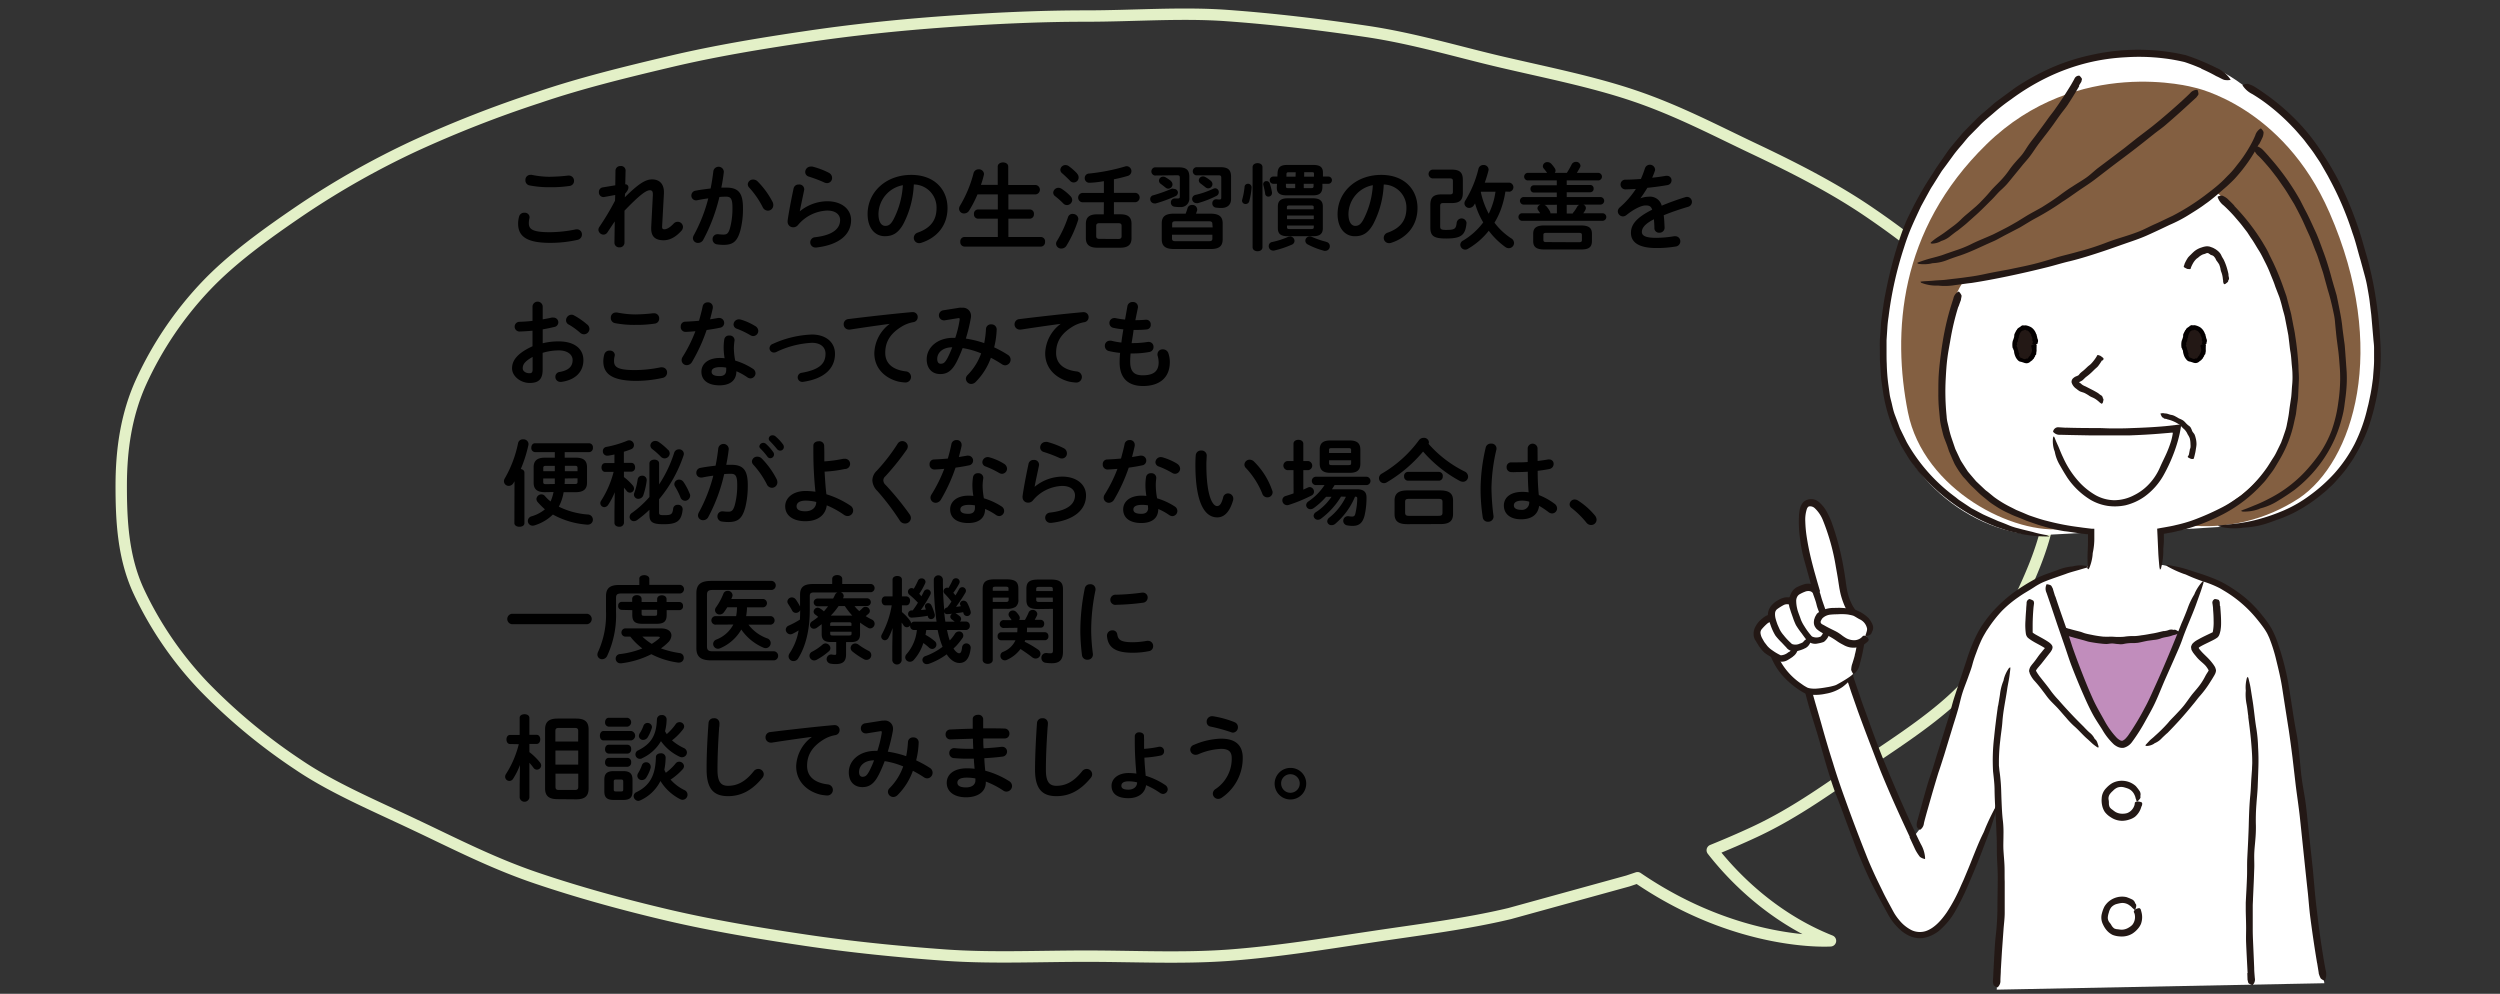 <svg version="1.1" id="レイヤー_1" xmlns="http://www.w3.org/2000/svg" x="0" y="0" viewBox="0 0 483 192" xml:space="preserve"><rect x="0" y="0" width="483" height="192" fill="#333333" stroke="none"/><style>.st2{fill:#fff}.st6{fill:#231815}.st7{fill:#040000}</style><path fill="none" d="M0 .8h483v190.4H0z"/><path d="M391.87 73.8c-2.89-6.3-7.32-12.25-12.71-17.98-5.05-5.37-11.28-10.26-18.28-15.01-6.48-4.4-13.88-8.22-21.83-11.99-7.42-3.5-14.86-7.46-23.39-10.34-8.04-2.72-16.83-4.45-25.72-6.53-8.45-1.98-16.93-4.56-26.03-5.9-8.71-1.29-17.72-2.39-26.92-3.05-8.86-.63-17.98.1-27.2.1s-18.19.45-27.08 1.08c-9.2.66-18.09 1.6-26.8 2.89-9.1 1.34-17.87 2.8-26.32 4.8-8.88 2.1-17.45 4.2-25.49 6.94-8.2 2.67-16.24 5.82-24.08 9.42-7.54 3.52-14.79 7.62-21.7 12.26-7 4.75-13.62 9.54-18.68 14.91a68.209 68.209 0 0 0-12.33 18.29c-2.96 6.47-3.89 13.3-3.89 20.2s.39 13.87 3.36 20.31a69.274 69.274 0 0 0 12.52 18.34c5.56 5.73 11.73 10.85 18.4 15.26 6.49 4.4 14.55 7.8 22.49 11.57 7.43 3.5 14.99 7.42 23.52 10.3 8.04 2.72 16.64 5.1 25.52 7.18 8.45 1.97 17.37 3.46 26.46 4.81 8.71 1.29 17.74 2.21 26.94 2.87 8.86.63 17.95.2 27.17.2 9.37 0 18.62.48 27.62-.18 9.35-.7 18.39-2.18 27.24-3.5 9.24-1.4 18.41-2.49 26.98-4.54l22.89-6.31 1.84-.62c19.6 13.4 37.28 12.19 37.28 12.19-11.55-4.59-19.21-12.83-22.84-17.5 2.83-1.15 5.6-2.34 8.25-3.58 8.07-3.77 14.7-8.74 21.27-13.15 7.11-4.77 14.15-9.35 19.3-14.75 5.5-5.78 8.43-12.41 11.38-18.77 3.03-6.53 5.4-13.12 5.4-20.1a48.168 48.168 0 0 0-4.54-20.12z" fill="none" stroke="#e3f0c7" stroke-width="2.2" stroke-linecap="round" stroke-linejoin="round"/><path class="st2" d="M403.48 110.36l.38-7.48-9.39.5c-12.98 0-29.08-11.14-30.58-30.23s6.12-42.06 25.8-55.48c13.87-9.45 27.05-7.78 32.53-6.46 4.01.93 7.79 2.7 11.07 5.19 6.67 3.61 19.02 13.85 23.93 34.01 9.14 37.46-10 50.46-28.75 51.42l-11.33.7.18 7.6-7.11 14.87-6.73-14.64z"/><path d="M398.71 121.94s7.92 4.31 22.67 0c0 0-8.51 22.3-11.63 22.3s-11.04-22.3-11.04-22.3z" fill="#9e85bc"/><path class="st2" d="M369.79 161.57c-3.05-6.5-8.74-19.15-12.71-31.37-2.6.89-5.1 2.03-7.46 3.42 0 0 6.73 27.26 15.6 42.92 2.1 3.65 8.2 9.63 14.66-5.66 4.64-10.99 5.8-15.49 5.8-15.49l17.72-46.06c-3.1.69-6.13 1.66-9.06 2.9-4.73 2.38-8.34 5.3-11.01 9.29-3.59 5.37-12.53 38.77-12.53 38.77l-1.01 1.28z"/><path class="st2" d="M385.77 191.2c.32-6.92.7-12.04.7-14.87 0-17.23-.44-24.32-.7-26.95-.51-5.31 2.34-20.06 2.34-20.06l-4.8-7.34c2.67-3.99 6.3-6.92 11.01-9.3 2.92-1.24 5.96-2.21 9.06-2.89l14.48-.63c4.12.83 9.23 3.34 9.23 3.34 4.59 1.6 8.54 5.45 11.07 9.15 5.13 7.51 6.57 45.63 10.91 68.31l-63.3 1.24z"/><path d="M398.71 121.94c3.6 1.3 7.41 1.94 11.24 1.88 3.88-.16 7.72-.79 11.44-1.88 0 0-8.69 22.57-11.63 22.3-2.93-.28-11.05-22.3-11.05-22.3z" fill="#c18dbc"/><path d="M423.89 16.9s-22.4-6.3-40.1 10.98c-17.04 16.64-18.2 36.54-15.18 51.76 3.01 15.07 20.57 23.88 30.37 22.5 0 0-23.84-3.45-24.02-25.26-.14-16.84 4.28-22.36 4.28-22.36S412.22 49 428.4 37.27c0 0 13.8 11.73 15.32 34.5 1.52 22.77-21.26 29.68-21.26 29.68 7.62.86 15.29-.97 21.7-5.18 10.5-7.04 17.46-28.77 5.89-55.21C441 20.32 423.89 16.9 423.89 16.9z" fill="#835f41"/><path class="st6" d="M425.29 13.22c-.57-.24-1.15-.48-1.73-.7l-.88-.32-.44-.15-.22-.07-.17-.04c-1.21-.28-2.43-.5-3.65-.65-2.47-.31-4.95-.39-7.43-.23-2.45.12-4.88.46-7.26 1.03-2.76.67-5.45 1.64-8.01 2.88a44.312 44.312 0 0 0-6.92 4.2c-1.11.77-2.19 1.6-3.21 2.49-1.02.9-2.1 1.72-3.02 2.72l-1.74 1.76c-.58.58-1.07 1.25-1.61 1.87-.54.62-1.07 1.25-1.56 1.91l-1.45 1.99-.7.94c-.23.31-.42.65-.64.98l-1.23 1.97c-.44.64-.78 1.34-1.17 2.02l-1.11 2.04c-.61 1.31-1.23 2.61-1.8 3.93-.57 1.32-1.06 2.67-1.49 4.05a71.08 71.08 0 0 0-2.98 13.36c-.12.75-.2 1.5-.24 2.26l-.15 2.27v2.28c0 .76 0 1.52.04 2.28.03 1.33.13 2.65.3 3.96l.27 1.95c.09.65.3 1.28.44 1.92.14.64.29 1.29.51 1.9l.7 1.85c.11.31.22.62.34.92l.43.88.87 1.77c2.32 4.11 5.48 7.69 9.27 10.5.38.27.7.6 1.11.84l2.1 1.4 2.24 1.19c.98.46 1.98.87 2.95 1.31.5.18.99.37 1.48.57s.97.42 1.48.57c.29.1.59.18.89.25 1 .28 1.9.48 2.8.7.86.26 1.73.45 2.62.6.22.06.43.15.63.27h-.94c-1.5-.02-2.99-.18-4.47-.46-.93-.24-1.88-.42-2.8-.7l-1.4-.47c-.46-.14-.91-.31-1.35-.5a36.97 36.97 0 0 1-12.83-8.77l-.79-.83c-.27-.27-.53-.56-.76-.87l-1.4-1.84c-.46-.62-.83-1.31-1.24-1.96l-.6-.99c-.19-.34-.34-.7-.52-1.04a31.698 31.698 0 0 1-3.07-9.6c-.11-.88-.27-1.74-.36-2.62l-.17-2.62c-.08-.88-.05-1.75-.06-2.62-.01-.88-.04-1.76.04-2.64l.15-2.1c0-.35.04-.7.08-1.05l.14-1.04c.2-1.4.36-2.8.66-4.16.68-3.61 1.61-7.17 2.76-10.66.34-.99.7-2 1.11-3 .41-1 .92-1.95 1.4-2.93 1.18-2.34 2.5-4.6 3.96-6.78.64-1.09 1.4-2.1 2.1-3.14.36-.51.7-1.04 1.09-1.55l1.21-1.46 1.24-1.47c.43-.48.9-.92 1.34-1.4.92-.9 1.79-1.85 2.8-2.67l1.46-1.25c.47-.43.97-.83 1.48-1.2l3.09-2.27c2.13-1.43 4.37-2.68 6.7-3.74 2.6-1.17 5.33-2.05 8.12-2.64a40.83 40.83 0 0 1 10.16-.97c1.54.04 3.08.17 4.61.39a35 35 0 0 1 2.28.39l1.13.25c.27.08.39.13.59.2l.55.19c1.62.59 3.21 1.28 4.76 2.05 1.07.45 1.99 1.19 2.65 2.14.05.08.13.2.08.2-.39.07-.79.07-1.18 0-.34-.08-1.02-.5-1.57-.73l-.16-.09c-.88-.49-1.81-.94-2.74-1.35l.01-.05zm12.21 4.82c3.04 2.11 5.79 4.61 8.18 7.43 1.16 1.4 2.22 2.87 3.19 4.4 1.14 1.75 2.19 3.56 3.14 5.42 1.75 3.54 3.2 7.22 4.33 11 .32 1.16.65 2.3.99 3.46.34 1.15.59 2.32.87 3.5.48 2.21.85 4.45 1.13 6.7.17 1.04.24 2.1.34 3.14.1 1.04.16 2.1.22 3.16.19 3.36-.02 6.72-.64 10.03-.42 2.21-.99 4.38-1.73 6.5-.69 1.86-1.55 3.64-2.57 5.33-.48.87-1.08 1.65-1.64 2.47-.6.79-1.25 1.54-1.92 2.27-.58.7-1.25 1.26-1.89 1.88-.33.29-.7.57-1.02.85-.34.29-.69.56-1.05.82-1.42 1.07-2.94 2-4.53 2.8l-.95.43c-.58.26-1.18.5-1.76.7s-1.19.44-1.79.64c-1.51.54-3.09.86-4.69.95-.23.01-.47.04-.7.08-1.36.15-2.73.07-4.07-.23-.17-.05-.32-.12-.46-.23.22 0 .44-.08.7-.09 1.04-.06 2.1-.2 3.12-.33 1.33-.17 2.65-.43 3.95-.78 1.76-.47 3.49-1.08 5.17-1.81a24.83 24.83 0 0 0 4.73-2.75c1.74-1.25 3.35-2.68 4.8-4.26 1.57-1.75 2.91-3.69 3.98-5.78 1.09-2.2 1.92-4.53 2.46-6.92l.18-.7.15-.7.3-1.44c.18-.97.31-1.95.44-2.93.08-1.28.24-2.57.21-3.86v-1.93c0-.64-.1-1.28-.15-1.93-.13-1.51-.26-3-.39-4.49l-.33-2.74c-.12-.92-.29-1.82-.45-2.73-.16-.91-.37-1.73-.61-2.59l-.7-2.57c-.52-1.71-.92-3.5-1.53-5.17a60.447 60.447 0 0 0-4.12-9.83l-.7-1.32-.74-1.29c-.25-.43-.49-.86-.75-1.29l-.83-1.24c-.64-1.01-1.4-1.92-2.1-2.87-.36-.47-.77-.91-1.15-1.36-.39-.45-.78-.9-1.2-1.32-1.47-1.56-3.07-3-4.78-4.31-.95-.73-1.95-1.41-2.98-2.03-.73-.36-1.36-.9-1.82-1.57-.04-.06-.1-.15-.06-.17.29-.16.61-.24.94-.25.43.11.84.27 1.23.49l.12.07c.65.4 1.29.83 1.91 1.27l.02.02z"/><path class="st6" d="M436.38 27.91c-1.16 2.25-2.6 4.34-4.28 6.22-.4.47-.84.91-1.29 1.32-.44.43-.91.84-1.4 1.25l-.8.7-.83.7c-.55.45-1.11.9-1.69 1.29-1.07.81-2.23 1.51-3.37 2.22-1.14.71-2.35 1.32-3.58 1.85-1.46.7-2.93 1.4-4.42 2.06-1.49.66-2.87 1.09-4.31 1.6-1.44.5-2.67.95-4.02 1.4-2.1.7-4.28 1.4-6.47 1.94-1.46.33-2.88.79-4.34 1.15-2.54.64-5.11 1.23-7.7 1.77-2.3.48-4.61.92-6.94 1.28l-.7.08-2.52.34c-1.06.18-2.14.22-3.21.1a3.53 3.53 0 0 0-.46 0c-.93 0-1.86-.17-2.74-.5-.14 0-.2-.15-.3-.24.15-.04.3-.06.45-.08.7-.06 1.4-.07 2.1-.14.91-.09 1.83-.08 2.74-.22 1.23-.15 2.47-.27 3.71-.46 1.24-.15 2.47-.37 3.69-.64 1.4-.3 2.89-.56 4.34-.83 1.57-.33 3.16-.64 4.72-1.02 1.56-.38 3.25-.9 4.87-1.4 1.3-.36 2.62-.66 3.91-1.04 1.73-.44 3.44-.99 5.11-1.62.94-.37 1.92-.7 2.9-1.01 1.2-.37 2.39-.75 3.56-1.2 1.17-.45 2.17-1.02 3.27-1.5s2.19-1.04 3.3-1.55c2.13-1.1 4.17-2.37 6.09-3.8 1.06-.81 2.14-1.6 3.13-2.51.61-.52 1.14-1.12 1.71-1.68s1.08-1.18 1.56-1.82c.92-1.12 1.74-2.32 2.46-3.58.41-.7.77-1.42 1.08-2.16.16-.54.5-1 .97-1.32.05 0 .11-.07.14-.04.22.19.39.43.5.7 0 .31-.05.62-.15.91-.01.03-.02.06-.04.09-.22.48-.44.96-.7 1.4l-.05-.01zm-43.26 38.63c0 1.7-.85 3.09-1.9 3.09s-1.91-1.4-1.91-3.09.85-3.08 1.91-3.08 1.9 1.38 1.9 3.08z"/><path class="st7" d="M393.21 66.54l-.39-.07c-.18 0-.22-.08-.18-.13l.08-.11c.03-.11.03-.24 0-.35l-.04-.05s-.06-.04-.05-.06c.05-.19.04-.4-.04-.58-.04-.13-.1-.25-.17-.36v-.22c-.2-.18-.29-.42-.48-.58l-.17-.13a.208.208 0 0 0-.2-.05c-.06 0-.09-.04-.14-.08a.301.301 0 0 0-.34 0c-.08.06-.18.08-.28.07-.05 0-.06.07-.1.08-.12.04-.23.12-.29.23-.09.12-.17.26-.23.4 0 .11-.09.2-.11.3-.03.13-.05.26-.06.4 0 .05-.04.08-.06.13-.05.05-.06.13-.04.2 0 .08-.06.14-.08.21-.02.07-.04 0 0 0 .13.14-.09.22-.12.35-.03.13-.11.16-.06.24.02.06.04.13.04.2.01.06-.02.12-.07.15-.04.02-.06.07-.03.11.01.01.02.03.03.03.06.05.04.1.06.15.02.05.05.1.08.14v.05c.03.16.08.32.13.48 0 .06.1.1.08.17a.277.277 0 0 0 .06.28c.09.07.11.21.05.31v.28c0 .01.1.11.13.19.03.1.11.17.2.2.24.08.42.18.62.25.08.02.17.02.25 0 .04-.01.09-.04.12-.07.04-.04.12 0 .18 0 .12.01.23-.06.27-.17.06-.11.13-.21.22-.3.06-.08.17-.12.18-.23.01-.11.19-.33.24-.53.04-.15.07-.3.09-.45a.771.771 0 0 0-.07-.26v-.04c0-.08 0-.18-.06-.27a.478.478 0 0 1 0-.29c0-.06.1-.11.25-.15.15-.05.22-.08.33-.12.34 0 .34 0 .38.07.07.1.08.23.05.34v.22c-.01.19-.01.39 0 .58 0 .15-.04.31-.06.46-.02.15 0 .17 0 .25-.02.05-.05.1-.08.14-.04.04-.13.06-.12.13 0 .2-.15.31-.23.47s-.06.22-.21.24c-.08.25-.35.32-.53.5-.18.17-.41.27-.66.29-.19 0-.38-.03-.55-.1l-.46-.15c-.15-.03-.29-.06-.43-.11-.11-.07-.22-.15-.31-.25-.21-.23-.38-.49-.49-.78-.11-.26-.19-.54-.22-.83 0-.11 0-.22-.08-.3-.08-.08-.03-.29-.2-.41v-.03c-.07-.41-.07-.82 0-1.23.04-.2.15-.4.2-.59.04-.11.07-.23.1-.34 0-.15.03-.35.05-.53.12-.14.15-.33.25-.47s.06-.25.21-.29c.08-.33.41-.46.7-.66.05 0 .08-.13.15-.14.07-.01.23-.15.38-.11s.35 0 .52 0c.38.07.74.2 1.07.4.44.31.76.76.92 1.27.04.05.07.1.1.15v.13c.09.23.09.48.19.7.1.22.1.48 0 .7v.13c0 .04-.11.15-.47.2z"/><path class="st6" d="M425.87 66.54c0 1.7-.85 3.09-1.91 3.09s-1.9-1.4-1.9-3.09.85-3.08 1.9-3.08c1.05 0 1.91 1.38 1.91 3.08z"/><path class="st7" d="M425.96 66.54l-.38-.07c-.18 0-.22-.08-.18-.13.03-.03.05-.07.07-.11.03-.11.03-.23 0-.34 0 0 0-.04-.05-.06-.05-.01-.05-.04-.04-.06.05-.19.04-.4-.04-.58-.05-.13-.11-.25-.18-.36v-.22c-.2-.18-.29-.42-.48-.58l-.17-.13a.19.19 0 0 0-.19-.05c-.06 0-.09-.04-.14-.08a.318.318 0 0 0-.35 0c-.1.06-.21.07-.31.03-.05 0-.06.07-.11.08-.12.04-.23.12-.29.23-.09.12-.17.26-.23.4 0 .11-.09.2-.11.3-.03.13-.04.26-.05.4-.01.05-.04.09-.07.13-.05.05-.06.13-.04.2 0 .08-.05.14-.08.21-.03.07-.04 0 0 0 .13.14-.09.22-.11.35-.02.13-.11.16-.07.24.04.08 0 .13.04.2.01.06-.01.12-.06.15-.06.05-.06.1 0 .15s.04.1.06.15c.02.05.05.1.08.14v.05c.03.16.07.32.13.48 0 .06.11.1.08.16-.02.06-.02.13 0 .19.01.04.03.07.05.1.1.07.12.2.05.3v.06c-.01.06-.01.12 0 .18-.01.01-.01.03 0 .05.09 0 .1.11.12.18.03.1.11.17.2.2.24.08.43.18.63.25.08.02.17.02.25 0 .04-.01.08-.04.11-.07.05-.04.12 0 .18 0 .12.01.23-.06.28-.17.06-.11.13-.21.22-.3.05-.08.16-.12.17-.23.01-.11.19-.33.24-.53.05-.15.08-.3.1-.45a.771.771 0 0 0-.07-.26.03.03 0 0 1 0-.04.66.66 0 0 0-.06-.27.478.478 0 0 1 0-.29c0-.06.1-.11.25-.15.15-.05.22-.08.33-.12.34 0 .34 0 .38.07.06.1.08.23.04.34v.22c-.01.19-.01.39 0 .58 0 .15 0 .31-.05.46-.05.15 0 .17-.04.25-.02.05-.04.1-.08.14-.04.04-.13.06-.12.13 0 .2-.16.31-.24.47s-.06.22-.2.24c-.08.25-.35.32-.53.5-.18.17-.42.27-.67.29-.19 0-.38-.03-.55-.1l-.46-.15c-.15-.02-.29-.06-.43-.11-.12-.06-.22-.14-.31-.24-.21-.23-.38-.49-.5-.78-.1-.27-.18-.54-.22-.83 0-.1 0-.22-.08-.3-.08-.08-.04-.29-.2-.41v-.03c-.07-.41-.07-.82 0-1.23.04-.2.15-.4.2-.59.04-.11.07-.23.1-.34 0-.15 0-.35.05-.53.12-.14.14-.33.25-.47.11-.14.06-.25.21-.29.08-.33.41-.46.67-.66.06 0 .08-.13.15-.14.07-.01.23-.15.38-.11s.34 0 .52 0c.38.07.74.21 1.06.4.44.31.77.76.93 1.27.04.05.07.1.1.15v.13c.09.23.1.48.2.7.1.22.1.48 0 .7v.13c.01.04 0 .18-.34.23z"/><path class="st6" d="M406.09 69.64c-.24.4-.5.79-.79 1.16-.17.17-.34.33-.53.48l-.58.57c-.37.36-.78.7-1.19 1-.24.2-.46.46-.7.65-.13.08-.26.16-.4.22l-.1.06h-.04c-.04.03-.06.09-.02.14l.02.02c.03.02.07.04.11.05.12.08.23.17.33.27.21.16.45.29.7.38l1.29.66c.39.2.79.42 1.18.66.04.03.07.06.11.09.13.11.26.21.41.3a.7.7 0 0 1 .38.57c0 .03.02.07.05.08.16.14 0 .52-.05.78 0 .04-.1.13-.15.2s-.09 0-.11 0c-.02 0-.22-.13-.32-.2-.11-.11-.23-.22-.35-.31a4.06 4.06 0 0 0-1.12-.7c-.25-.1-.49-.23-.7-.39a9.9 9.9 0 0 0-.78-.45c-.29-.13-.62-.19-.92-.33-.23-.14-.45-.3-.66-.48-.45-.29-.78-.73-.93-1.24-.04-.34.11-.67.38-.87.16-.14.35-.25.55-.32.12-.06.13-.06.19-.08l.15-.07c.18-.11.27-.33.43-.46.15-.14.3-.27.47-.39.32-.26.62-.55.93-.85.17-.16.38-.29.56-.46.21-.2.4-.42.58-.65.16-.2.32-.42.46-.64.09-.12.16-.25.22-.39.05-.11.17-.15.52 0 .04.01.08.02.11.04.19.12.37.26.55.41.09.09.06.17.08.25.02.08 0 0 0 0l-.18.24h-.14zm-6.98 12.98c2.04.07 4.09.08 6.13.08 1.01 0 2.02.08 3.02.07 1.16 0 2.32 0 3.5-.06 2.21-.07 4.42-.18 6.63-.38l2.56-.29h.41c.06 0 0 0 0 .06v.31c-.04.27-.08.54-.14.82l-.08.42-.08.36-.12.5c-.32 1.26-.73 2.5-1.22 3.7-.45 1.13-.97 2.23-1.55 3.29-.92 1.75-2.23 3.27-3.84 4.44-1.1.78-2.33 1.34-3.64 1.67-1.16.25-2.36.29-3.53.12a9.378 9.378 0 0 1-3.33-1.2 14.589 14.589 0 0 1-4.44-4.27c-.11-.17-.21-.34-.32-.51-.39-.62-.75-1.25-1.11-1.88-.47-.79-.8-1.65-.97-2.55-.03-.13-.07-.25-.13-.37-.23-.76-.31-1.56-.22-2.35 0-.12.11-.21.16-.31.06.1.13.22.18.33.2.55.45 1.1.7 1.64.29.7.56 1.4.9 2.1.84 1.88 1.99 3.6 3.42 5.09.83.85 1.78 1.58 2.8 2.18 1.12.64 2.38.99 3.67 1.01 1.34-.01 2.65-.34 3.83-.97.96-.47 1.83-1.09 2.59-1.84 1.02-1 1.83-2.19 2.4-3.5.33-.76.7-1.5 1.06-2.27.44-.93.81-1.89 1.11-2.87.14-.48.24-.96.32-1.45v-.15h-.05c-.05 0 0 0 0 0h-.23l-.39.04-1.55.13c-2.04.18-4.1.28-6.15.36h-7.54l-3.71-.07-2.1-.05c-.5.05-.99-.14-1.33-.5-.04 0-.08-.09-.07-.13.1-.54.62-.91 1.16-.81h.08l1.26.08-.05-.02zm22.91-31.55c.19-.46.43-.9.7-1.31.16-.19.34-.37.52-.54.2-.2.41-.41.62-.6.43-.37.94-.65 1.49-.81.34-.13.7-.21 1.06-.23.17.01.35.03.52.07l.5.18c.15.06.3.13.43.22.15.07.28.16.41.26.2.14.39.31.55.5.16.18.28.38.37.6.13.29.31.53.45.8.22.47.41.95.56 1.44.13.43.25.87.34 1.31v.13c0 .16.04.32.07.48.08.21.03.45-.12.62-.01.03-.01.06 0 .09 0 .2-.32.38-.53.56-.08.03-.16.06-.24.07 0 0-.07-.05-.08-.08-.06-.12-.1-.24-.13-.37 0-.16 0-.33-.05-.49-.03-.45-.12-.9-.27-1.32-.1-.24-.17-.5-.2-.76-.06-.28-.15-.55-.25-.81-.15-.24-.31-.48-.49-.7-.13-.18-.19-.41-.32-.58-.08-.11-.17-.22-.27-.32-.11-.08-.23-.14-.36-.18a.595.595 0 0 1-.36-.2c-.15-.04-.25-.22-.43-.21a.69.69 0 0 0-.25.04c-.08 0-.15.08-.22.1l-.43.12c-.31.14-.6.32-.85.55-.15.14-.36.24-.51.41-.19.2-.36.42-.5.65-.13.23-.26.46-.36.7a1.9 1.9 0 0 0-.14.4c0 .11-.15.17-.5.11h-.12c-.21-.08-.42-.19-.62-.31-.11-.07-.08-.15-.12-.23-.03-.08 0 0 0 0l.14-.27-.01-.09zm1.27-31.3c-1.54 1.43-3.1 2.83-4.7 4.2-.78.7-1.63 1.27-2.44 1.91-.93.74-1.86 1.49-2.8 2.22-1.77 1.4-3.61 2.74-5.41 4.11l-3.28 2.52c-1.04.79-2.15 1.47-3.21 2.21s-1.97 1.4-2.99 2.04c-1.57 1.1-3.21 2.11-4.9 3.03-1.13.59-2.21 1.29-3.3 1.93l-2.98 1.55-1.48.8c-.49.26-1.02.47-1.53.7-1.83.82-3.63 1.71-5.54 2.36l-.56.18c-.7.24-1.4.48-2.04.74-.85.33-1.76.53-2.67.57-.13.01-.26.04-.39.08-.78.15-1.58.17-2.37.06-.12 0-.2-.11-.31-.17.11-.07.23-.13.36-.18.57-.2 1.15-.4 1.73-.57.75-.22 1.51-.39 2.25-.62.51-.13 1-.34 1.51-.51l1.5-.52c1.01-.32 2-.71 2.95-1.17 1.11-.57 2.27-1.03 3.42-1.53l.94-.41.92-.46c.62-.31 1.22-.62 1.83-.94s1.25-.7 1.87-1.05l1.83-1.13c.98-.59 2-1.11 2.99-1.68 1.27-.8 2.53-1.6 3.72-2.51.7-.51 1.4-1.01 2.16-1.48.89-.59 1.82-1.12 2.69-1.73s1.57-1.34 2.39-1.95l2.5-1.88 2.48-1.88 2.44-1.94c.92-.7 1.85-1.4 2.75-2.1 1.08-.85 2.14-1.75 3.19-2.65 1.05-.9 1.88-1.65 2.8-2.48.51-.48 1.03-.95 1.52-1.44.31-.39.79-.63 1.29-.64.05 0 .13 0 .14.03.11.24.17.5.18.77 0 .19-.26.43-.4.66-.02.02-.04.04-.06.05l-.99.9zm-21.58-3.14a79.28 79.28 0 0 1-2.25 3.65c-.39.59-.85 1.12-1.27 1.69s-.95 1.32-1.4 1.97c-.9 1.26-1.86 2.46-2.8 3.7-.57.74-1.07 1.54-1.62 2.3s-1.13 1.36-1.69 2.05c-.55.69-1.04 1.27-1.56 1.91-.41.5-.82 1.01-1.24 1.51-.42.5-.9.95-1.4 1.4-.64.6-1.17 1.29-1.8 1.89-1.08 1.07-2.14 2.17-3.3 3.17l-1.53 1.37c-.52.44-1.06.86-1.6 1.29-.11.08-.22.15-.34.23-.39.3-.78.59-1.16.9-.49.4-1.05.7-1.65.88a.92.92 0 0 0-.24.13c-.5.25-1.05.39-1.62.4-.08 0-.18-.07-.28-.11.06-.07.11-.15.17-.21.32-.26.64-.53.98-.76.34-.24.89-.57 1.32-.88.59-.41 1.16-.86 1.74-1.28s1.14-.88 1.67-1.4c.59-.61 1.27-1.13 1.9-1.68l1.06-.91c.34-.32.7-.64.99-.97.7-.7 1.32-1.4 1.96-2.16.51-.57 1.08-1.11 1.62-1.67.71-.73 1.36-1.52 1.93-2.37.35-.49.73-.95 1.13-1.4.47-.55.99-1.06 1.4-1.62.41-.57.76-1.17 1.16-1.74.4-.57.85-1.13 1.27-1.69.83-1.13 1.67-2.25 2.48-3.4.46-.64.97-1.23 1.4-1.88.55-.76 1.07-1.54 1.58-2.32.51-.78.91-1.43 1.36-2.16.24-.41.48-.82.7-1.24.14-.34.46-.58.83-.6h.13c.19.16.35.36.47.57.06.14-.05.35-.08.53v.05l-.47.76.05.1z"/><path class="st6" d="M431.66 39.78c2.09 2.16 3.94 4.54 5.51 7.1.37.64.77 1.27 1.08 1.93.31.67.65 1.33.97 1.99.72 1.54 1.36 3.11 1.92 4.71l.4 1.14.2.57.15.58.62 2.33.15.59.11.59.23 1.19c.14.8.34 1.57.43 2.37.31 1.93.52 3.87.63 5.82 0 .92.12 1.84.08 2.8l-.13 2.8c0 .85-.2 1.71-.29 2.56-.06.43-.1.85-.17 1.28l-.29 1.27c-.54 2.68-1.54 5.25-2.96 7.6l-.7 1.18c-.23.4-.49.78-.77 1.14l-.83 1.1c-.27.37-.57.72-.89 1.05a27.318 27.318 0 0 1-7.6 5.87 37.73 37.73 0 0 1-8 3.09l-.82.18c-.5.12-1 .25-1.51.32l-.76.14-.36.07v.86c.01.63-.03 1.26-.1 1.89-.02.18-.02.36 0 .55-.01 1.1-.16 2.2-.43 3.27 0 .16-.15.25-.23.38 0-.18-.08-.36-.1-.54-.08-.85-.16-1.71-.21-2.57l-.15-3.31-.07-1.46v-.09h.11l.21-.04.41-.08.7-.12c.7-.13 1.46-.25 2.18-.44 1.45-.32 2.88-.75 4.26-1.31 1.63-.63 3.21-1.36 4.76-2.16.85-.44 1.66-.94 2.44-1.49l1.18-.81 1.08-.92c1.47-1.33 2.78-2.83 3.91-4.46.44-.65.84-1.34 1.28-2 .21-.33.4-.68.57-1.04l.52-1.06.34-.7c.09-.25.17-.49.26-.7l.5-1.47c.17-.49.3-.99.38-1.5.11-.5.2-1.01.29-1.53s.15-1.18.24-1.78l.27-1.8c.08-.74.11-1.48.17-2.21.08-.74.1-1.48.07-2.23 0-.7-.1-1.4-.16-2.14-.06-.74-.1-1.4-.22-2.1-.13-.7-.18-1.44-.28-2.16l-.13-1.08-.2-1.06-.41-2.1c-.11-.7-.36-1.4-.53-2.1-.17-.7-.36-1.4-.59-2.1l-.79-2.04c-.24-.77-.56-1.51-.86-2.25-.29-.75-.61-1.49-.97-2.21-.44-.85-.84-1.74-1.36-2.55-.52-.81-.97-1.66-1.54-2.44l-.7-1.08-.8-1.04c-.52-.7-1.11-1.34-1.67-2.01-.65-.73-1.34-1.44-2.06-2.1-.53-.4-.94-.94-1.16-1.57 0-.06-.04-.15 0-.16.27-.13.57-.19.88-.18.34.14.65.33.94.55l.08.08c.45.43.9.86 1.32 1.32l-.03.03zm-53.3 19.43c-.68 2.17-1.2 4.38-1.57 6.62-.19 1.1-.41 2.21-.55 3.32-.17 1.29-.25 2.59-.32 3.89-.14 2.47-.08 4.94.17 7.4.02.37.07.74.15 1.1l.26 1.09c.15.73.35 1.44.59 2.14l.67 1.97.89 1.89c.07.15.14.29.22.43l.26.41.52.81.53.81c.2.25.41.49.62.74l.99 1.16 1.11 1.05.55.52c.18.18.39.32.6.48l1.18.97c1.1.81 2.27 1.51 3.5 2.1l.8.41.83.35c.56.22 1.11.48 1.67.7 1.14.39 2.27.79 3.44 1.07 2.09.55 4.22.96 6.36 1.22l.63.09 1.64.2h.43c.05 0 .11 0 .09.06v1.59c.02 1-.08 2-.29 2.97-.02.14-.04.28-.04.43-.09.87-.3 1.72-.64 2.53-.04.13-.17.19-.25.28-.03-.14-.05-.28-.06-.43 0-.7-.04-1.34-.03-2.02 0-.86.08-1.73.08-2.6v-1.75h-.27l-.77-.1c-1.18-.13-2.35-.36-3.5-.48a30.31 30.31 0 0 1-4.09-.95c-.75-.19-1.47-.45-2.19-.7l-1.08-.38-1.06-.44c-.75-.3-1.51-.57-2.23-.94-.74-.32-1.46-.7-2.15-1.12-.55-.35-1.11-.7-1.62-1.08l-1.51-1.23c-.66-.54-1.23-1.17-1.86-1.74s-1.13-1.27-1.74-1.88c-.62-.78-1.18-1.62-1.67-2.49-.26-.55-.5-1.11-.74-1.67l-.36-.83-.29-.87c-.19-.55-.41-1.1-.62-1.64s-.32-1.12-.47-1.69c-.15-.58-.26-1.16-.35-1.75l-.17-1.78c-.12-1.16-.17-2.33-.16-3.5 0-1.16 0-2.32.07-3.5.08-1.29.23-2.58.4-3.87.2-1.54.43-3.07.74-4.59.28-1.4.61-2.74 1-4.09.22-.76.46-1.51.7-2.25.11-.55.45-1.02.94-1.29.04 0 .12-.06.14 0 .2.2.36.44.48.7.06.18-.07.53-.1.81v.08c-.17.43-.33.88-.48 1.32l-.02-.06z"/><path class="st6" d="M370.69 157.64c.56-2.04 1.11-4.07 1.71-6.1.29-.99.66-1.97.97-2.96.36-1.15.7-2.3 1.06-3.44.68-2.17 1.36-4.35 2.04-6.53.41-1.32.7-2.67 1.14-4 .44-1.32.81-2.49 1.23-3.73l1.16-3.5a31.29 31.29 0 0 1 2.25-5.42l.51-.88.56-.81c.38-.53.77-1.06 1.2-1.57a26.76 26.76 0 0 1 5.1-4.64c.85-.59 1.72-1.14 2.6-1.65.44-.25.88-.5 1.36-.75l.35-.18.38-.16.7-.29c.18-.07.38-.13.57-.2l2.06-.74c.86-.35 1.76-.57 2.68-.65.13-.01.26-.04.39-.08.8-.17 1.62-.17 2.42 0 .12 0 .2.12.3.19-.12.06-.24.11-.36.15-.59.15-1.16.34-1.75.5-.75.22-1.51.41-2.25.7-1.01.35-2.02.7-3.02 1.06-.5.18-1 .38-1.48.59-.48.23-.95.49-1.4.78-1.04.7-2.14 1.27-3.16 2-1.13.77-2.18 1.64-3.15 2.6a24.82 24.82 0 0 0-2.64 3.32c-.15.24-.33.47-.47.7l-.41.7c-.28.49-.53.99-.75 1.51-.32.7-.57 1.4-.83 2.1-.27.71-.51 1.42-.7 2.16-.22.84-.55 1.66-.84 2.49-.36 1.01-.78 2.01-1.1 3.04-.32 1.03-.51 2.01-.79 3-.28.99-.6 2.02-.92 3.02-.61 2-1.22 4-1.83 6.01-.36 1.1-.7 2.23-1.09 3.33-.41 1.34-.81 2.68-1.2 4.02l-1.04 3.65c-.19.7-.38 1.36-.54 2.05-.04.5-.29.95-.69 1.25-.04 0-.11.06-.13.04a1.87 1.87 0 0 1-.55-.57c-.05-.25-.05-.52 0-.77v-.08l.35-1.26zm76.97 28.42c-.5-2.99-.94-5.99-1.33-8.99-.19-1.48-.29-2.96-.44-4.45-.19-1.71-.37-3.42-.55-5.13-.34-3.24-.67-6.48-1.02-9.74-.22-1.97-.52-3.93-.77-5.89l-.65-5.6c-.22-1.72-.45-3.44-.7-5.15-.43-2.72-.85-5.4-1.27-8.13-.27-1.8-.7-3.58-1.13-5.33-.35-1.52-.82-3.02-1.4-4.47-.17-.34-.31-.7-.5-1.01-.19-.32-.39-.64-.61-.94-.46-.64-.94-1.25-1.44-1.85a23.899 23.899 0 0 0-6.33-5.35c-.23-.14-.46-.28-.7-.41-.89-.45-1.82-.84-2.77-1.15-1.23-.4-2.43-.86-3.6-1.4-.17-.08-.34-.14-.53-.19a20.69 20.69 0 0 1-3.07-1.4c-.15-.07-.22-.21-.32-.32.19 0 .38.02.57.04.88.15 1.75.33 2.61.56 1.1.3 2.18.7 3.26 1.02.73.24 1.46.5 2.19.78.74.27 1.45.59 2.15.94 1.39.74 2.7 1.59 3.94 2.56 1.45 1.14 2.75 2.46 3.88 3.92.65.78 1.24 1.61 1.75 2.49.48.9.88 1.83 1.2 2.8.68 1.98 1.25 4.01 1.69 6.06.36 1.63.58 3.28.85 4.9.34 2.16.64 4.3 1.06 6.44.24 1.23.37 2.51.51 3.77.17 1.54.27 3.08.46 4.61s.47 2.94.7 4.42c.23 1.48.36 3 .52 4.51.32 2.98.65 5.97.97 8.95l.45 5.06c.21 1.99.45 3.97.7 5.96.23 1.79.49 3.58.78 5.37.15 1 .33 2 .52 3 .2.66.18 1.37-.06 2.02 0 .06-.06.15-.1.13-.29-.09-.55-.24-.77-.44-.17-.32-.3-.67-.39-1.02v-.11l-.3-1.85-.01.01z"/><path class="st6" d="M385.1 188.29c.11-2.02.2-4.03.34-6.04.07-.99.21-1.97.29-2.97.09-1.13.15-2.27.17-3.4 0-2.18.07-4.35.06-6.53 0-1.32-.11-2.65-.15-3.97s0-2.5-.06-3.74c-.06-1.25-.08-2.31-.15-3.46-.11-1.83-.22-3.66-.25-5.5 0-1.22-.16-2.43-.29-3.63-.12-2.19-.06-4.39.2-6.57.19-1.93.43-3.84.7-5.75 0-.19.08-.37.11-.56.11-.7.24-1.4.33-2.05.1-.87.31-1.72.64-2.53.05-.12.08-.24.09-.37.2-.75.53-1.46.97-2.1.06-.1.19-.14.29-.2.01.13.01.25 0 .38-.07.58-.13 1.17-.23 1.75-.12.74-.29 1.48-.39 2.23-.3 2.03-.75 4.04-.9 6.09-.08 1.2-.29 2.39-.41 3.59a37.06 37.06 0 0 0-.27 3.93v1.01l.1 1c.11.7.18 1.4.24 2.1.1 1.11.11 2.23.15 3.34.06 1.45.11 2.9.29 4.35.09.84.12 1.69.1 2.53 0 1.04-.06 2.1 0 3.1s.16 1.98.2 2.98c.04 1 0 2.02.04 3.03v6.03c0 1.14-.17 2.26-.24 3.38-.1 1.34-.19 2.67-.29 4l-.22 3.63c0 .7-.07 1.35-.08 2.03.04.49-.14.96-.49 1.3-.04 0-.1.08-.13.06-.25-.09-.47-.23-.67-.41a2.1 2.1 0 0 1-.16-.7v-.07l.08-1.25-.01-.04zm49.14-.3c-.1-1.94-.21-3.87-.29-5.81-.04-.96 0-1.91 0-2.87 0-1.11-.05-2.21-.07-3.32v-1.6l.08-1.57c.06-1.04.11-2.1.15-3.14.06-1.27 0-2.55.06-3.82s.13-2.4.18-3.6.1-2.23.12-3.34c.05-1.77.11-3.54.29-5.31.12-1.17.13-2.35.22-3.5l.11-1.55c0-.49.06-.98.04-1.48 0-1-.07-2.02-.15-3.03-.14-1.81-.36-3.63-.61-5.45 0-.18 0-.36-.05-.54-.08-.66-.15-1.32-.27-1.96-.17-.82-.23-1.66-.18-2.49.02-.12.02-.24 0-.36-.05-.74.02-1.48.21-2.2 0-.11.13-.19.2-.28.06.11.1.22.14.34.13.55.27 1.1.37 1.66l.34 2.16c.34 1.95.47 3.93.81 5.89.18 1.16.29 2.33.32 3.5.08 1.28.1 2.57.06 3.87s-.09 2.67-.14 4c-.05 1.06-.17 2.1-.24 3.19-.11 1.4-.14 2.8-.1 4.2.01.81-.02 1.62-.09 2.43-.07.99-.2 1.97-.23 2.96s.04 1.91 0 2.87c-.04.96-.06 1.93-.11 2.9l-.13 2.88c0 .48-.05.97-.05 1.4v4.62c0 1.29.08 2.57.13 3.86l.15 3.5c0 .64.07 1.29.12 1.95.1.46-.04.95-.36 1.29 0 .04-.08.09-.12.08a2.07 2.07 0 0 1-.7-.34c-.13-.12-.15-.44-.23-.7v-.08l-.04-1.2.06-.01z"/><path class="st6" d="M368.98 161.72c-1.81-3.86-3.56-7.7-5.2-11.66-.81-1.94-1.53-3.91-2.29-5.87-.87-2.25-1.72-4.52-2.55-6.8l-1.14-3.26c-.2-.55-.36-1.09-.55-1.64l-.47-1.4-.04-.15c0-.05-.08 0-.13 0l-.15.05-.36.13c-.53.2-1.06.41-1.58.63-1.05.47-2.07.95-3.08 1.46l-.91.5-.24.14-.08.05v.1l.5 1.78c.39 1.33.78 2.67 1.16 4.01.7 2.52 1.44 5.05 2.24 7.55.7 2.32 1.49 4.64 2.32 6.93 1.3 3.64 2.66 7.25 4.09 10.84.46 1.2.98 2.37 1.51 3.54s1.1 2.32 1.66 3.46c.47 1.01 1.02 1.99 1.55 2.98.27.48.53 1.01.8 1.45.28.45.59.87.93 1.27.64.79 1.45 1.44 2.36 1.9.86.4 1.84.46 2.74.17 1.63-.55 2.98-2.06 4.06-3.63 1.08-1.65 2-3.39 2.76-5.21l.49-1.08c.56-1.34 1.13-2.67 1.65-4.02.7-1.73 1.35-3.42 2.16-5.02.11-.23.21-.46.29-.7.6-1.45 1.28-2.87 2.03-4.24.1-.22.25-.29.38-.45-.03.26-.08.53-.15.78-.33 1.2-.7 2.39-1.1 3.58-.52 1.51-1.12 2.99-1.68 4.49-.77 2.03-1.6 4.03-2.46 6.02-.83 2.03-1.79 3.99-2.89 5.89-.66 1.12-1.48 2.13-2.42 3.02-.97.98-2.21 1.65-3.57 1.9-.76.11-1.54.03-2.27-.22-.71-.25-1.36-.63-1.94-1.11-1.12-.93-2.04-2.08-2.72-3.37-1.4-2.56-2.84-5.14-4.03-7.82-.49-1.06-.94-2.15-1.4-3.24-.46-1.09-.88-2.18-1.28-3.28-1.11-2.86-2.1-5.74-3.24-8.59-.64-1.65-1.17-3.37-1.69-5.07-.64-2.1-1.2-4.2-1.81-6.3-.62-2.1-1.27-4-1.84-6.02l-.42-1.54-.34-1.31c0-.06-.06-.15 0-.17l.17-.1.35-.2.63-.36c.93-.52 1.9-1.01 2.89-1.47.99-.46 1.99-.88 2.97-1.26l.48-.17.74-.25.36-.12.18-.06h.09s0 .05.04.07l.27.7.62 1.88c.33 1 .7 2 1.02 2.98.32.99.7 1.99 1.06 2.98.8 2.21 1.58 4.42 2.44 6.62 1.01 2.62 2.1 5.21 3.21 7.8 1 2.35 2.04 4.67 3.1 7 .6 1.29 1.2 2.59 1.84 3.86.48.82.77 1.74.83 2.7 0 .08 0 .2-.04.19-.35-.07-.69-.21-.97-.43-.31-.4-.59-.83-.83-1.27 0-.04-.04-.09-.07-.14l-1.11-2.4h.07zm28.11-46.51c.7 2.16 1.47 4.31 2.22 6.46.36 1.06.7 2.14 1.04 3.2.42 1.22.87 2.44 1.33 3.65.88 2.3 1.78 4.58 2.8 6.8.63 1.35 1.4 2.64 2.1 3.91.64 1.19 1.43 2.3 2.36 3.29.19.19.41.36.65.49.14.09.31.13.48.1.21-.1.4-.23.56-.39.21-.22.41-.45.58-.7 1.15-1.68 2.2-3.42 3.14-5.23.67-1.2 1.22-2.46 1.79-3.72 1.01-2.19 1.97-4.42 2.9-6.65.84-2 1.65-4.01 2.44-6.02l.26-.59c.29-.7.6-1.44.87-2.17.32-.93.74-1.83 1.25-2.67.08-.12.14-.25.18-.39.36-.78.83-1.5 1.4-2.14.08-.11.22-.13.33-.18-.02.14-.05.28-.08.42-.2.64-.39 1.27-.62 1.9l-.87 2.43c-.81 2.18-1.8 4.29-2.57 6.5-.45 1.3-1.04 2.54-1.58 3.8l-1.83 4.13c-.62 1.44-1.19 2.91-1.86 4.34-.53 1.14-1.16 2.24-1.78 3.35-.8 1.49-1.71 2.93-2.72 4.29-.38.51-.92.88-1.53 1.05-.38.06-.77.01-1.13-.15-.28-.12-.54-.29-.78-.48-.91-.86-1.69-1.85-2.3-2.94-.62-.97-1.27-1.92-1.81-2.92s-1.04-2.06-1.51-3.12c-.93-2.09-1.8-4.19-2.61-6.3-.45-1.19-.83-2.41-1.24-3.6l-1.49-4.31-1.31-3.91-.75-2.18c-.24-.49-.26-1.06-.05-1.56 0-.05.05-.13.08-.12.27.02.54.09.78.21.17.11.29.46.43.7v.08l.41 1.34h.04zm16.64 40.56c-.19.8-.63 1.51-1.26 2.04-.32.23-.68.41-1.06.52-.42.15-.86.23-1.3.25-.83.02-1.65-.23-2.33-.7-.43-.26-.81-.6-1.12-1-.27-.41-.45-.86-.54-1.34-.09-.44-.11-.89-.07-1.34.04-.74.36-1.43.88-1.95.33-.36.7-.67 1.11-.92.76-.42 1.64-.57 2.5-.44.78.11 1.52.46 2.1.99.05.05.1.11.15.18.18.21.35.43.5.66.23.28.32.66.24 1.01-.01.05-.01.1 0 .15.1.32-.24.62-.46.85-.08.04-.16.07-.24.08-.03-.04-.06-.07-.08-.11 0-.17-.11-.33-.15-.49-.04-.21-.1-.41-.2-.6-.23-.55-.66-.99-1.2-1.23-.31-.12-.63-.22-.96-.3-.37-.07-.74-.05-1.1.06-.35.14-.67.37-.92.65-.23.19-.43.41-.6.64-.22.32-.31.72-.23 1.11.04.21.05.42.05.64-.01.27.05.53.16.77.15.21.34.38.55.51.19.16.38.3.59.43.43.23.91.34 1.4.32.28 0 .56-.04.83-.12.33-.13.62-.32.86-.58.22-.23.39-.51.5-.81.07-.17.1-.35.11-.52 0-.15.09-.25.46-.34.04-.01.08-.01.12 0 .24.02.47.07.7.15.12.06.13.2.17.3-.03.17-.07.33-.12.5l-.04-.02zm-.03 20.34c.24.79.21 1.63-.07 2.4-.16.36-.38.7-.65.99a4.6 4.6 0 0 1-1 .87c-.71.43-1.54.62-2.37.55-.51-.02-1.01-.12-1.48-.31-.43-.22-.82-.52-1.13-.89-.29-.34-.52-.72-.7-1.12-.33-.65-.41-1.4-.22-2.1.12-.47.28-.93.5-1.36.45-.74 1.13-1.31 1.94-1.63.73-.29 1.53-.36 2.3-.19.07.02.15.04.22.08.26.09.52.2.77.32.34.13.6.42.7.76.02.05.04.09.08.12.24.23.1.67 0 .97 0 .05-.11.13-.17.19-.06.06-.1 0-.13-.06s-.26-.23-.37-.35c-.14-.16-.3-.3-.48-.42-.47-.36-1.06-.53-1.65-.46-.33.05-.66.13-.98.22-.35.12-.67.33-.92.61-.23.31-.39.66-.47 1.03-.1.28-.16.57-.19.86-.03.39.1.78.35 1.07.14.16.26.33.36.52.13.23.31.43.52.59.23.11.49.16.74.17.23.04.47.07.7.08.5-.01.98-.16 1.4-.43.25-.14.47-.31.67-.52.42-.53.59-1.22.48-1.89-.02-.18-.08-.35-.17-.51-.06-.13-.05-.27.22-.53.03-.03.06-.06.09-.08.21-.1.43-.17.66-.21.13 0 .21.1.3.17.06.17.11.33.15.49zM438.31 30.2a47.57 47.57 0 0 1 5 6.65c.36.58.7 1.17 1.04 1.76l.93 1.82c.76 1.4 1.37 2.8 2.04 4.24.67 1.44 1.11 2.8 1.64 4.2.52 1.4.94 2.8 1.35 4.25.23.88.48 1.74.74 2.61l.38 1.3.28 1.33c.33 1.67.7 3.35.85 5.05l.31 2.36c.06.39.12.78.15 1.18l.09 1.18.27 3.77c.06 1.27.02 2.55-.11 3.82-.07.84-.21 1.68-.31 2.52-.1.84-.27 1.68-.5 2.51-.73 2.91-1.98 5.67-3.69 8.14-1.54 2.21-3.4 4.16-5.53 5.8l-.64.45c-.79.55-1.6 1.08-2.42 1.57-1.02.66-2.13 1.15-3.3 1.47-.17.04-.33.11-.48.18-.98.35-2.02.51-3.06.48a.745.745 0 0 1-.38-.15c.15-.06.29-.15.45-.2.74-.26 1.47-.57 2.2-.87.94-.37 1.86-.8 2.75-1.27 2.46-1.24 4.69-2.88 6.62-4.85 1.12-1.16 2.15-2.41 3.08-3.72 1-1.45 1.82-3.02 2.44-4.68.6-1.74 1.03-3.54 1.26-5.37.22-1.46.34-2.93.36-4.4.01-.97-.03-1.94-.12-2.91-.07-.97-.15-1.95-.28-2.91-.14-1.11-.31-2.24-.41-3.37-.07-.7-.14-1.4-.2-2.1-.06-.7-.22-1.4-.36-2.05-.28-1.3-.59-2.6-.99-3.87l-.54-1.95c-.18-.65-.33-1.31-.56-1.95l-.63-1.91c-.21-.64-.41-1.27-.7-1.89l-.71-1.86-.39-.94-.42-.92c-.32-.7-.62-1.4-.92-2.05-.3-.65-.67-1.34-1.01-2.01l-.63-1.19-.7-1.15c-.46-.76-.92-1.53-1.44-2.26-.52-.73-.91-1.35-1.4-1.98-.49-.63-.98-1.29-1.51-1.9-.53-.61-1.2-1.4-1.83-2-.48-.39-.83-.93-.97-1.54v-.15c.26-.12.56-.17.85-.15.31.14.6.32.85.55l.08.08c.41.41.78.85 1.17 1.27l-.04-.02z"/><path class="st6" d="M399.7 121.46c.7.21 1.4.38 2.1.56.35.08.7.25 1.02.34s.81.2 1.21.27c.77.17 1.55.29 2.34.37.48.02.96.02 1.44 0 .45 0 .9.06 1.35.06.45-.01.84 0 1.25-.05.66-.1 1.32-.14 1.99-.12.44-.02.88-.07 1.31-.15.77-.08 1.52-.25 2.28-.37.76-.13 1.34-.31 2.02-.45h.2c.24-.04.47-.09.7-.17.3-.13.64-.16.95-.07.05.01.09.01.14 0 .29-.1.62.19.94.33.05 0 .11.13.17.2.06.07-.07.09-.11.11-.19.1-.4.19-.6.26-.27.09-.55.13-.81.23-.7.27-1.51.27-2.22.57-.43.15-.87.23-1.32.26-.49.08-.98.12-1.46.22s-1.01.23-1.52.32c-.41.05-.83.07-1.24.06-.54 0-1.09.07-1.62.19-.31.05-.63.05-.94 0-.39 0-.77-.1-1.16-.11-.39-.01-.75.08-1.12.1-.38-.01-.76-.04-1.13-.09-.75-.07-1.49-.2-2.23-.33-.41-.09-.81-.24-1.21-.34l-1.46-.39-1.3-.37c-.24-.07-.49-.15-.74-.2s-.34-.2-.34-.57v-.12c.11-.2.23-.4.36-.6.08-.1.2-.07.29-.1.1-.03 0 0 0 0l.41.15h.06zm23.14-33.44c.1-.35.15-.7.22-1.05 0-.18.12-.34.14-.53.02-.2.02-.41 0-.62 0-.4-.05-.79-.15-1.17-.09-.22-.2-.44-.34-.64-.11-.19-.19-.41-.32-.59-.11-.17-.24-.33-.39-.48-.25-.21-.49-.45-.7-.7-.15-.15-.33-.28-.52-.38-.32-.2-.66-.37-1.02-.52-.31-.13-.64-.23-.97-.31-.04 0-.06 0-.1-.04-.11-.04-.23-.07-.35-.08-.18 0-.34-.09-.43-.24a.064.064 0 0 0-.06 0c-.15 0-.24-.32-.38-.52 0 0 0-.14-.06-.21s.06-.06.08-.06c.12-.04.25-.05.38-.06.15 0 .31.06.46.06.43 0 .81.25 1.24.29.25.05.48.14.7.27.24.12.48.27.7.4.27.11.54.23.79.38.19.14.36.3.51.48.21.23.44.44.7.62.15.11.27.26.34.43.12.2.16.43.27.62.11.19.27.34.39.54.09.2.16.41.21.62.12.42.18.86.18 1.3-.01.24-.04.47-.08.7-.05.28-.08.56-.14.84-.06.28-.11.5-.17.74-.06.25-.08.27-.11.41-.03.14-.12.18-.43.14-.03.01-.07.01-.11 0-.18-.08-.39-.17-.53-.26-.14-.08-.08-.12-.12-.17l.08-.21h.09zm-29.95 29.18a41.87 41.87 0 0 0-.18 3.5v1.51c.08.06.15.12.24.18l.36.22.76.42c.57.31 1.13.62 1.71 1.01.4.28.88.7.75 1.18-.02.12-.06.23-.11.34l-.2.33c-.08.12-.14.19-.19.25l-.16.2-1.47 1.88-.7.82c-.1.13-.21.27-.28.39-.02.03-.04.07-.06.1v.07c.03.07.07.14.11.2.08.14.16.28.26.41.17.27.38.54.59.8.66.85 1.35 1.67 1.97 2.56.44.58.9 1.13 1.4 1.65.83.96 1.68 1.89 2.54 2.8s1.57 1.62 2.37 2.41c.08.08.15.17.22.24.29.29.56.58.87.85.41.32.75.72.98 1.18.04.06.09.12.15.16.38.32.43.85.62 1.3 0 .07 0 .18-.05.28-.07-.02-.14-.05-.21-.08-.29-.2-.59-.41-.85-.63s-.66-.62-1-.92c-.94-.8-1.71-1.76-2.65-2.56a15.8 15.8 0 0 1-1.49-1.57c-.53-.59-1.04-1.2-1.57-1.79-.53-.58-1.18-1.17-1.72-1.79-.44-.5-.8-1.06-1.21-1.57-.52-.71-1.07-1.38-1.66-2.03-.18-.19-.33-.4-.47-.62-.17-.26-.31-.53-.43-.81 0-.13-.09-.27-.11-.41.01-.14.03-.28.07-.41.04-.13.1-.26.15-.38l.17-.25c.21-.29.43-.53.62-.78.39-.48.7-.99 1.07-1.45.19-.23.38-.45.57-.7l.27-.32.13-.16-.34-.21c-.48-.29-1-.56-1.53-.85-.22-.12-.43-.25-.66-.39l-.33-.22c-.12-.08-.22-.16-.42-.32-.21-.21-.34-.48-.39-.78-.12-.84-.14-1.7-.08-2.55.03-.74.08-1.46.14-2.18 0-.4.07-.8.08-1.21-.01-.33.2-.64.51-.75 0 0 .09-.04.12 0 .23.07.45.17.66.3.11.09.11.29.15.43v.05l-.09.7v-.03zm36.05-.14c.1 1.21.2 2.42.17 3.66-.01.31-.04.63-.09.94 0 .15-.06.32-.1.49-.05.21-.12.42-.21.62-.08.15-.18.28-.3.39-.16.12-.32.22-.49.32l-.41.22-.81.4c-.57.28-1.16.55-1.67.86l-.16.1c-.04.04-.09.1-.06.15.02.06.05.11.08.16l.11.13c.04.06.09.12.15.18.48.58 1.09 1.09 1.64 1.68.26.28.51.58.74.89.13.17.24.34.35.52.08.12.13.26.17.4.06.15.08.3.08.46-.03.14-.06.28-.11.42-.05.11-.1.21-.15.31-.09.18-.19.33-.28.48-.18.32-.37.6-.56.9-.58.95-1.24 1.84-1.97 2.67-.49.54-.9 1.15-1.4 1.72-.81 1-1.64 1.97-2.5 2.93-.77.85-1.56 1.69-2.37 2.51-.08.08-.17.15-.26.22-.3.29-.61.56-.9.86-.36.39-.8.7-1.29.91-.07.03-.13.07-.19.13-.42.26-.9.41-1.4.43-.08 0-.18-.06-.27-.08.03-.07.07-.14.12-.2.24-.25.48-.51.7-.75.22-.24.7-.58 1-.89.91-.8 1.77-1.65 2.58-2.56.44-.56.97-1.04 1.46-1.57.49-.52 1.08-1.13 1.57-1.74.49-.61.97-1.33 1.46-1.98.4-.52.84-1 1.25-1.51.54-.66 1.01-1.37 1.4-2.13.11-.22.23-.43.36-.63l.32-.5c.01-.02.01-.04 0-.06l-.06-.15c-.14-.25-.3-.48-.48-.7-.37-.43-.85-.78-1.27-1.19-.22-.21-.42-.43-.63-.7l-.3-.36-.15-.2c-.09-.11-.17-.22-.23-.35-.08-.12-.14-.24-.2-.37 0-.13-.05-.26-.06-.39v-.2l.07-.19c.05-.12.11-.24.19-.35.19-.21.41-.39.64-.55.15-.09.29-.18.43-.25.55-.32 1.09-.58 1.62-.84l1.16-.55s.05 0 .08-.09c.14-.72.19-1.46.16-2.19 0-.7-.04-1.4-.1-2.1 0-.4-.06-.79-.12-1.19-.08-.32.06-.65.34-.82 0 0 .08-.06.12-.06.24.02.47.07.7.15.13.07.16.27.24.41v.05l.04.75.05-.03z"/><path class="st2" d="M357.99 130.2c.43-.9 2.02-5.6 1.6-8.21-.58-3.56-2.54-3.45-3.54-8.36-.15-.78-2.46-17.32-6.61-16.4-3.43.75 1.32 16.58 1.32 16.58s-9.02 3.27-9.16 6.75a13.75 13.75 0 0 0 7.28 13.01s1.33.7 4.63-.1c1.82-.55 3.4-1.7 4.48-3.27z"/><path class="st6" d="M358.32 126.61c.38-1.35.55-2.74.52-4.14-.06-.66-.23-1.3-.48-1.91-.29-.63-.64-1.23-1.04-1.8-.43-.64-.79-1.33-1.08-2.04-.29-.72-.53-1.46-.7-2.22l-.13-.64c-.05-.23-.07-.45-.11-.65l-.19-1.25c-.13-.83-.28-1.66-.43-2.49-.5-3.12-1.36-6.17-2.55-9.1-.35-.83-.87-1.58-1.53-2.2-.25-.23-.58-.36-.92-.35-.07 0-.16 0-.2.04h-.07l-.06.06a.72.72 0 0 0-.13.15.94.94 0 0 0-.12.22c-.26.79-.36 1.61-.32 2.44.03.9.1 1.79.23 2.68.24 1.66.58 3.32.99 4.96.22.88.45 1.76.7 2.63l.37 1.31.57 1.96-1.18.44-.7.27-1.2.5c-1.61.69-3.12 1.58-4.49 2.65-.56.43-1.05.95-1.44 1.53-.15.25-.26.52-.31.8-.01.17-.01.34 0 .5v.56c.01.75.08 1.5.21 2.24l.25 1.09c.08.36.23.7.34 1.06.94 2.51 2.63 4.67 4.85 6.17.21.15.43.31.64.44.22.13.41.24.58.33.17.07.35.11.53.14.44.07.9.08 1.34.04.6-.05 1.2-.13 1.79-.24.57-.08 1.13-.21 1.69-.38.16-.06.32-.13.46-.22.94-.5 1.85-1.06 2.72-1.69.13-.11.27-.1.42-.17-.08.18-.17.34-.28.5a8.87 8.87 0 0 1-1.91 1.91 8.05 8.05 0 0 1-3.23 1.29c-.77.17-1.56.24-2.35.22-.41-.01-.81-.06-1.21-.16l-.31-.09c-.1-.04-.21-.08-.3-.14-.18-.09-.35-.19-.52-.29-1.33-.82-2.53-1.82-3.58-2.98a12.325 12.325 0 0 1-2.67-4.79c-.3-.96-.5-1.95-.58-2.95-.06-.5-.09-1-.07-1.5v-.76c.01-.29.06-.57.15-.84a6.49 6.49 0 0 1 2.01-2.6c.81-.67 1.67-1.27 2.59-1.79.72-.41 1.47-.78 2.23-1.11.38-.17.76-.33 1.14-.48l.57-.23.19-.07h.03c-.52-1.85-1.02-3.68-1.56-5.6-.32-1.22-.55-2.46-.7-3.71-.23-1.56-.3-3.13-.21-4.7.03-.41.09-.81.18-1.21.12-.48.36-.93.7-1.29.87-.73 2.15-.71 3 .06.64.56 1.17 1.24 1.56 2 .37.69.69 1.41.95 2.14a52.2 52.2 0 0 1 2.25 8.7c.15.82.27 1.65.38 2.46l.17 1.2c.08.39.14.78.25 1.16.23.9.58 1.77 1.05 2.57.56.84 1.08 1.71 1.54 2.6.39.88.61 1.83.65 2.8.01.94-.08 1.88-.27 2.8-.18 1.01-.44 2-.7 2.97-.13.69-.51 1.31-1.07 1.74-.06 0-.13.08-.15.05-.18-.23-.32-.5-.41-.78.01-.35.06-.69.15-1.02.01-.03.02-.07.04-.1.18-.57.36-1.14.51-1.71l-.03.01z"/><path class="st2" d="M346.77 124.1l-3.58-4.3c-.42-.49-1.36-.37-2.1.26l-.57.48c-.76.63-1.67 1.29-.28 3.84.79 1.21 1.9 2.17 3.2 2.8.78.55 2.01 0 2.77-.66.76-.55 1-1.58.56-2.42z"/><path class="st6" d="M345.59 123.92c-.48-.57-.97-1.14-1.44-1.73-.22-.29-.4-.63-.61-.93-.21-.3-.51-.7-.78-1.02-.04-.07-.1-.12-.17-.13a.731.731 0 0 0-.36 0c-.32.05-.61.2-.85.41-.35.31-.67.64-.97.99-.21.23-.31.53-.28.83.05.36.16.7.34 1.01.08.14.15.27.23.41.08.14.16.29.22.36l.54.7c.28.31.59.59.95.82.44.32.91.61 1.4.85l.08.05c.07.04.15.06.22.06.52-.04 1.01-.25 1.4-.59.05 0 .11-.05.15-.08h.04l.06-.05c.12-.08.21-.18.28-.3.09-.19.22-.35.38-.48.01-.03.01-.06 0-.09 0-.2.31-.46.39-.81 0-.05.12-.13.18-.2.05.03.09.07.13.11.14.21.23.45.27.7.05.81-.33 1.58-1 2.03h.03c-.35.26-.7.48-1.08.7-.48.28-1.04.37-1.58.25-.22-.05-.42-.14-.6-.27h.04l-.88-.52a9.68 9.68 0 0 1-1.4-.88c-.33-.3-.63-.64-.88-1-.09-.12-.18-.24-.26-.37-.08-.13-.17-.27-.24-.39-.15-.25-.29-.49-.47-.75-.17-.32-.26-.67-.27-1.03-.03-.53.1-1.06.36-1.53.21-.4.48-.77.8-1.1.13-.13.27-.25.41-.38l.23-.18c.09-.08.19-.15.29-.22.43-.29.94-.46 1.46-.49.32-.01.64.05.92.18.17.08.32.19.45.32.08.09.16.18.22.27.25.33.46.7.7 1.04.24.34.6.79.91 1.18l.85 1.05c.16.19.32.39.5.56.17.18.19.34 0 .66-.02.04-.05.07-.08.1-.19.13-.4.23-.62.32-.13.04-.22-.04-.32-.08l-.28-.37-.01.01z"/><path class="st2" d="M349.43 122.5l-2.9-5.67c-.34-.66-1.32-.83-2.2-.37l-.67.34c-.88.45-1.93.88-.95 4.03.6 1.53 1.56 2.89 2.8 3.98.7.83 2.05.58 2.93.13.92-.42 1.36-1.5.99-2.44z"/><path class="st6" d="M348.28 121.98c-.38-.7-.76-1.45-1.12-2.19-.17-.36-.28-.76-.43-1.13s-.38-.85-.58-1.27l-.14-.3a.418.418 0 0 0-.08-.12.613.613 0 0 0-.32-.19c-.32-.08-.66-.05-.96.09-.44.23-.87.5-1.27.79-.27.2-.43.51-.44.85-.02.41.04.81.16 1.2.09.32.22.7.32.97l.41.92c.21.41.48.8.78 1.14.42.54.89 1.04 1.4 1.5l.06.06c.05.05.1.09.16.13.5.18 1.05.14 1.53-.1l.17-.05.11-.05.08-.04a.66.66 0 0 0 .29-.2c.13-.18.29-.33.48-.45.03-.03.05-.06.05-.1 0-.22.37-.47.51-.82 0-.05.15-.1.22-.16.04.05.09.09.11.15.11.26.16.53.15.81-.03.38-.15.74-.35 1.06-.24.4-.6.7-1.04.85h.04c-.47.21-.96.37-1.46.48-.6.13-1.24-.02-1.71-.41-.1-.08-.19-.17-.27-.26h.03c-.32-.32-.63-.66-.94-.99-.43-.41-.82-.85-1.19-1.31-.42-.68-.75-1.41-1-2.18-.1-.29-.2-.59-.33-.89-.13-.38-.18-.78-.14-1.18.05-.57.27-1.12.64-1.56.32-.38.7-.71 1.13-.97.18-.1.35-.2.53-.29.24-.13.49-.22.75-.29.58-.16 1.2-.1 1.75.15.32.15.59.4.78.7.11.19.13.24.18.34l.13.28c.2.41.33.85.51 1.27s.45.99.7 1.48l.65 1.32c.12.24.25.47.39.7.12.19.13.4-.13.7 0 0-.06.08-.1.08-.23.08-.46.14-.7.17-.13 0-.2-.1-.3-.17l-.21-.46.01-.06z"/><path class="st2" d="M353.19 120.65l-2.42-6.21a1.617 1.617 0 0 0-2.17-.64l-.7.27c-.92.36-2.01.67-1.31 4.05a14.01 14.01 0 0 0 2.66 5.12c.63.94 1.99.85 2.92.49.86-.79 1.24-1.95 1.02-3.08z"/><path class="st6" d="M352.1 119.94c-.32-.82-.65-1.63-.95-2.46-.15-.41-.22-.84-.35-1.25-.13-.41-.32-.95-.49-1.4-.09-.61-.9-.82-1.66-.48-.27.1-.52.22-.78.36-.19.09-.36.21-.5.36-.24.31-.36.7-.34 1.09.01.47.07.94.18 1.4.15.7.48 1.4.7 2.1.18.47.42.92.7 1.34.37.61.79 1.19 1.26 1.74l.05.06c.05.07.12.13.19.18.52.24 1.12.24 1.64 0l.06-.06.11-.13c.07-.09.13-.18.18-.28.12-.29.29-.55.5-.77.03-.04.04-.09.05-.13 0-.29.39-.54.56-.89.04-.06.15-.1.23-.15.04.05.07.1.1.16.08.27.11.56.1.84-.04.37-.13.73-.27 1.08-.18.49-.48.92-.87 1.26-.12.1-.27.17-.43.2-.11.04-.23.07-.35.1-.24.06-.48.1-.74.15-.65.09-1.31-.12-1.78-.57-.11-.11-.21-.23-.3-.36v.04c-.29-.38-.57-.76-.84-1.14-.39-.49-.75-1.01-1.08-1.55a11.4 11.4 0 0 1-.57-1.4l-.33-.94c-.13-.37-.2-.65-.32-.98-.12-.39-.17-.8-.14-1.2.02-.56.16-1.11.41-1.61.25-.55.69-1 1.24-1.26.22-.11.41-.19.62-.27.21-.08.38-.15.7-.25.61-.17 1.25-.13 1.83.13a2.082 2.082 0 0 1 1.08 1.18l.1.31c.17.46.27.95.42 1.4.15.45.38 1.11.57 1.65.2.55.37.99.55 1.48.1.28.22.55.34.82.13.25.05.55-.19.7-.03.03-.06.06-.1.08-.23.05-.46.08-.7.09-.13 0-.2-.14-.29-.22l-.18-.52.08-.03z"/><path class="st2" d="M360.57 122.99c-1.32 1.87-3.5 1.66-5.6.2-1.6-1.11-5.23-1.78-3.5-4.2 0 0 1.8-1.55 6.62-.46 0 0 4.45 1.68 2.48 4.46z"/><path class="st6" d="M360.37 124.34c-.41.33-.89.57-1.4.7-.5.11-1.02.12-1.53.04-.47-.09-.91-.26-1.32-.5-.46-.23-.91-.49-1.32-.79-.72-.5-1.48-.93-2.28-1.3-.57-.24-1.1-.57-1.56-.98a3.36 3.36 0 0 1-.31-.43 1.74 1.74 0 0 1-.19-.54c-.03-.19-.03-.38 0-.57.01-.18.05-.35.12-.51.04-.15.1-.29.17-.42l.25-.43c.13-.14.28-.26.45-.36.12-.08.24-.15.36-.21.75-.39 1.59-.59 2.44-.59.55 0 1.08-.04 1.61 0 .47.02.94.07 1.4.14.23 0 .45.08.7.11l.38.07c.15.05.29.1.43.17.83.35 1.58.84 2.23 1.47.07.07.12.15.17.23.23.29.42.6.56.94.24.46.22 1.01-.04 1.45-.03.06-.05.12-.07.18-.06.2-.2.37-.38.47-.19.09-.4.15-.57.22-.05 0-.17-.04-.25-.06v-.16c.09-.19.15-.4.2-.6.05-.12.08-.24.08-.36.03-.12.03-.24 0-.36-.17-.73-.66-1.35-1.34-1.68-.42-.2-.81-.48-1.24-.7-.23-.08-.46-.14-.7-.18-.26-.06-.52-.1-.79-.12-.55-.04-1.1-.04-1.64 0-.43 0-.86.02-1.28.06-.54.04-1.05.24-1.47.58l-.15.13c-.02.04-.05.08-.08.12-.03.06-.09.11-.1.16-.15.26-.22.43-.11.64.1.21.43.32.7.48.27.16.64.36 1 .54s.73.36 1.13.56c.19.1.39.21.59.34.2.13.37.25.52.36.33.26.68.5 1.05.7.43.21.89.32 1.36.34.4.01.8-.09 1.15-.29.2-.11.38-.26.52-.43.13-.14.27-.22.64-.1.04.01.08.02.11.04.17.16.32.34.44.55.06.13 0 .27-.07.39-.15.15-.31.3-.49.42l-.08.07z"/><path d="M100.1 43.2c0-.47.07-.95.2-1.4a1 1 0 0 1 1.01-.7c.5-.05.95.31 1 .81v.02c0 .09-.01.17-.03.26-.07.3-.11.6-.11.91 0 1.14.62 1.76 4.03 1.76 1.67-.01 3.34-.19 4.97-.53.09-.02.19-.03.29-.03.53 0 .97.43.97.97v.04c0 .52-.38.95-.89 1.04-1.75.39-3.54.58-5.33.57-4.44-.01-6.11-1.25-6.11-3.72zm6.21-9.05c1.15-.02 2.3-.09 3.44-.23h.16c.54 0 .98.43.99.97v.05c.02.49-.34.91-.82.98-1.24.18-2.5.27-3.75.25a19.6 19.6 0 0 1-3.97-.34.974.974 0 0 1-.85-1.02c-.03-.54.37-1 .91-1.03h.06c.08-.01.16-.01.24 0 1.17.25 2.37.37 3.57.38h.02zm14.4 3.97c2.53-2.49 3.93-3.46 5.26-3.46 1.58 0 2.3 1.04 2.3 2.44v.25l-.35 6.4v.08c0 .38.15.47.45.47.31 0 .91-.18 1.75-1.07.21-.24.5-.38.82-.38.55 0 1 .45 1.01 1-.01.29-.12.56-.32.76-1.17 1.29-2.31 1.81-3.42 1.81-1.55 0-2.4-.66-2.4-2.26v-.25l.32-6.19v-.18c0-.55-.16-.78-.58-.78-.76 0-2.1 1.04-4.9 3.95v6.15a.91.91 0 0 1-.9.93h-.08c-.5.03-.93-.35-.96-.85v-.08l.06-4.09-1.4 2.1c-.16.27-.45.45-.76.46-.53 0-.97-.42-1-.94.01-.18.06-.36.16-.51a50.51 50.51 0 0 0 3.05-5.1l.04-1.11-2.17.4a.43.43 0 0 1-.16 0 .885.885 0 0 1-.82-.95c-.03-.44.27-.83.7-.91l2.46-.41.04-2.86c.03-.5.45-.88.95-.86h.03c.48-.06.91.29.97.77.01.06.01.11 0 .17l-.06 2.59c.32-.02.59.21.61.53v.05c0 .33-.13.65-.65 1.24l-.05.69zm15.15 8.22c-.19.36-.57.59-.99.59a.95.95 0 0 1-1-.89v-.02c.01-.2.07-.39.17-.57 1.23-2.25 2.17-4.64 2.8-7.12-.74.09-1.47.22-2.16.36-.49.11-.98-.2-1.09-.7-.02-.07-.02-.14-.02-.21 0-.48.35-.88.82-.94.93-.18 1.93-.31 2.9-.42.22-1.11.4-2.23.53-3.35.09-.56.62-.93 1.18-.84.45.08.79.44.84.89v.13c-.11.98-.27 2-.48 3h.99c2.32 0 3.19 1.06 3.19 3.91.03 1.47-.14 2.93-.5 4.35-.58 2.1-1.4 2.8-3.23 2.8-.41 0-.83-.03-1.24-.09a.98.98 0 0 1-.9-.98.94.94 0 0 1 .89-.99h.21c.33.04.67.07 1 .07.64 0 .97-.2 1.27-1.27.34-1.29.49-2.62.47-3.95 0-1.64-.31-2.1-1.18-2.1-.4 0-.85 0-1.34.06-.69 2.9-1.73 5.68-3.13 8.28zm13.39-7.35c.1.19.15.4.15.62.02.58-.43 1.07-1.01 1.09h-.05c-.44-.02-.83-.29-1-.7-.69-1.36-1.56-2.62-2.58-3.74a.977.977 0 0 1-.29-.66c.05-.54.51-.94 1.05-.91.31 0 .62.13.84.35 1.16 1.16 2.13 2.49 2.89 3.95zm5.27 1.84a8.502 8.502 0 0 1 5.28-1.95c2.86 0 4.63 1.57 4.63 3.63 0 2.8-2.31 4.8-6.7 5.31h-.16a.995.995 0 1 1-.07-1.99c3.57-.42 4.81-1.76 4.81-3.33 0-.94-.75-1.82-2.5-1.82a7.741 7.741 0 0 0-5.64 2.8c-.23.28-.57.44-.92.43a1.05 1.05 0 0 1-1.08-1.02v-.04a.81.81 0 0 1 0-.22c.18-1.34.62-3.73 1.15-6.22.1-.47.52-.79 1-.76.51-.07.98.29 1.05.81v.04c.01.06.01.12 0 .18-.34 1.69-.65 3.07-.85 4.13v.02zm5.6-7.45c.39.18.64.57.64 1 .01.54-.42.99-.96 1h-.01c-.19 0-.38-.05-.55-.13-.96-.44-1.96-.81-2.97-1.13-.41-.1-.7-.46-.7-.88 0-.59.48-1.06 1.07-1.06.1-.01.21-.01.31 0 1.09.28 2.14.67 3.14 1.18h.03zm7.5 7.96c0-4.14 3.44-7.55 8.44-7.55 4.45 0 7 2.8 7 6.41 0 3.29-1.95 5.71-5.07 6.71-.13.05-.28.07-.42.07-.56 0-1.02-.45-1.02-1.01v-.03c.01-.47.32-.87.76-1 2.59-.92 3.63-2.49 3.63-4.75a4.446 4.446 0 0 0-4.34-4.55h-.05c-.11 2.69-.81 5.32-2.06 7.7-1 1.76-2.1 2.29-3.5 2.29-1.82.04-3.37-1.43-3.37-4.29zm2.1 0c0 1.68.65 2.3 1.31 2.3s1.06-.29 1.58-1.22c1.07-2.06 1.69-4.32 1.82-6.64a5.743 5.743 0 0 0-4.71 5.56zm30.38-5.6c.5.06.86.52.8 1.02-.05.42-.38.75-.8.8h-5.28v2.91h4.15c.44 0 .79.37.79.81 0 .03 0 .05-.01.08.04.45-.28.84-.73.89h-4.2v3.54h6.3c.46.02.81.41.79.86 0 .02 0 .04-.01.06.05.46-.28.88-.74.93H186.3a.839.839 0 0 1-.77-.9v-.03c-.05-.45.27-.86.72-.92h6.53v-3.54h-3.84a.808.808 0 0 1-.77-.85v-.04c-.05-.44.27-.84.72-.89h3.89v-2.91h-3.93c-.45 1.07-.98 2.11-1.59 3.09-.2.36-.57.58-.98.59a.94.94 0 0 1-.99-.89c0-.21.07-.42.18-.6 1.17-1.96 2.06-4.09 2.62-6.3.12-.44.52-.75.98-.74a.969.969 0 0 1 1.04.91c-.01.08-.02.16-.04.23-.15.63-.33 1.25-.55 1.86h3.24v-3.53c0-.52.51-.8 1.02-.8s1.01.27 1.01.8v3.56h5.31zm6.72 2.16c.2.2.32.47.33.75-.03.54-.48.97-1.02.97-.27 0-.52-.11-.7-.31-.49-.5-1.02-.97-1.57-1.4a.864.864 0 0 1-.38-.7c.05-.53.49-.93 1.02-.93.23.01.45.09.64.22.61.4 1.18.87 1.68 1.4zm.44 3.44c.55-.03 1.02.38 1.07.92 0 .11-.02.22-.06.33a22.45 22.45 0 0 1-2.22 4.86c-.2.35-.58.56-.98.57-.54.03-1-.37-1.04-.91 0-.22.08-.43.2-.6.87-1.43 1.57-2.95 2.1-4.53.12-.41.5-.68.92-.66v.02zm.82-7.81c.19.2.31.47.31.75a.95.95 0 0 1-.93.97c-.3.01-.58-.13-.76-.36-.49-.49-1.06-1.04-1.48-1.4a.886.886 0 0 1-.36-.7c.04-.52.48-.91 1-.9.23.01.46.08.64.22.57.41 1.1.88 1.58 1.39v.03zm5.19 5.55h-4.2a.907.907 0 0 1-.76-1.04c.06-.39.37-.7.76-.76h4.2V35c-.92.17-1.86.28-2.8.31a.875.875 0 0 1-.9-.86v-.05a.85.85 0 0 1 .83-.87h.02c2.34-.24 4.66-.69 6.92-1.36.11-.04.22-.05.33-.06.53.02.94.46.92.99a.96.96 0 0 1-.76.9c-.78.23-1.67.46-2.62.64v2.62h4.2c.5.08.84.54.76 1.04-.06.39-.37.7-.76.76h-4.2v2.34h1.23c1.5 0 2.17.55 2.17 1.85v2.76c0 1.47-.91 1.85-2.24 1.85h-4.35c-1.49 0-2.23-.55-2.23-1.85v-2.75c0-1.31.7-1.85 2.16-1.85h1.3l.02-2.33zm2.8 7.09c.41 0 .62-.15.62-.51v-2.04c0-.36-.2-.5-.62-.5h-3.66c-.42 0-.62.14-.62.5v2.02c0 .4.25.51.62.51l3.66.02zm10.73-9.67c.41-.02.75.29.78.7a.8.8 0 0 1-.48.7c-1.23.56-2.5 1.03-3.8 1.4-.09.02-.18.02-.27 0a.83.83 0 0 1-.81-.83v-.01c0-.37.26-.68.62-.74 1.21-.34 2.4-.77 3.55-1.27.14-.02.28 0 .41.05zm-3.7-2.59a.8.8 0 0 1-.64-.94c.06-.33.32-.58.64-.64h4.64c1.5 0 2.04.55 2.04 1.84v4.2c.01.9-.71 1.63-1.61 1.64-.07 0-.14 0-.21-.01-.33.01-.67-.01-1-.06a.786.786 0 0 1-.75-.8c-.03-.41.29-.77.7-.8h.69c.22 0 .34-.08.34-.35v-3.67c0-.32-.1-.46-.49-.46l-4.35.05zm3.1 1.06c.2.16.32.4.33.66a.84.84 0 0 1-.8.82c-.19 0-.37-.06-.51-.18-.36-.29-.7-.55-.98-.76a.768.768 0 0 1-.33-.6c.02-.45.39-.8.83-.78.16 0 .32.04.45.13.36.2.7.44 1.03.69l-.02.02zm.6 13.14c-1.62 0-2.35-.55-2.35-1.88v-3.08c0-1.32.7-1.87 2.35-1.87h2.27c.13-.35.26-.7.36-1.06.11-.38.47-.64.88-.62a.9.9 0 0 1 .98.78c.02.09.02.17 0 .26-.07.23-.15.43-.22.64h2.8c1.62 0 2.35.55 2.35 1.87v3.08c0 1.55-.98 1.88-2.35 1.88h-7.07zm7.43-4.81c0-.4-.15-.55-.7-.55h-6.37c-.58 0-.7.15-.7.55v.64h7.83l-.06-.64zm-.7 3.3c.58 0 .7-.15.7-.55v-.7h-7.8v.7c0 .38.13.55.7.55h6.4zm1.24-10.23c.41.02.72.36.7.77v.01c0 .3-.18.58-.46.7-1.15.59-2.36 1.06-3.6 1.4-.09.01-.18.01-.27 0a.839.839 0 0 1-.82-.83c.02-.38.29-.7.66-.77 1.16-.26 2.28-.65 3.35-1.15.13-.07.28-.11.44-.13zm-3.67-2.49a.8.8 0 0 1-.64-.94c.06-.33.32-.58.64-.64h4.7c1.49 0 2.04.55 2.04 1.84v4.31c0 1.11-.7 1.73-1.88 1.73-.33 0-.66-.02-.99-.06a.797.797 0 0 1-.75-.82c-.03-.42.29-.78.71-.8h.12c.19.03.38.04.57.04.24 0 .33-.08.33-.35v-3.86c0-.32-.11-.46-.49-.46h-4.36zm2.8 1.04c.21.15.34.39.35.65-.01.45-.37.81-.82.82-.18 0-.36-.07-.5-.18-.36-.29-.7-.55-.98-.76a.773.773 0 0 1-.34-.62c.02-.43.39-.76.82-.75.16 0 .32.05.45.13.37.2.71.44 1.04.71h-.02zm7.21.58c.39 0 .7.31.7.7-.06.9-.22 1.79-.45 2.66-.07.33-.37.55-.7.55a.66.66 0 0 1-.7-.61v-.02c0-.08.02-.16.04-.24.22-.79.37-1.6.45-2.42.01-.34.29-.62.64-.61 0-.01.01-.01.02-.01zm2.8 12.26c0 .53-.48.78-.95.78s-.96-.25-.96-.78V32.3c0-.52.47-.78.96-.78s.95.25.95.78v15.46zm1.84-10.56v.09c0 .39-.31.7-.7.7-.32.01-.6-.24-.62-.57-.08-.55-.2-1.09-.34-1.62-.02-.07-.04-.14-.04-.22.01-.33.28-.6.62-.59h.01c.31-.01.58.2.65.5.19.56.33 1.13.42 1.71zm3.5 8.48c.47.02.84.4.85.86-.01.34-.23.63-.55.74-1.1.48-2.24.86-3.4 1.13a.81.81 0 0 1-.22 0 .837.837 0 0 1-.81-.86v-.02c0-.4.3-.74.7-.78 1.06-.23 2.09-.56 3.08-1 .09-.03.19-.04.29-.04l.06-.03zm-.75-7.94c-1.29 0-1.82-.5-1.82-1.44v-.15l.03-.64h-.7c-.39 0-.7-.31-.7-.7s.31-.7.7-.7h.78l.03-.64c.06-1.02.42-1.6 1.84-1.6h5.1c1.4 0 1.83.55 1.83 1.49v.75h1.04c.39 0 .7.31.7.7s-.31.7-.7.7h-1.14v.64c-.03 1.26-.7 1.59-1.83 1.59h-5.16zm.27 7.9c-1.37 0-1.89-.51-1.89-1.55v-4.2c0-1.04.53-1.58 1.89-1.58h4.9c1.35 0 1.9.55 1.9 1.58v4.2c0 1.24-.78 1.55-1.9 1.55h-4.9zm-.33-10.13v.51c0 .27.15.33.42.33h1.37v-.84h-1.79zm.54-2.23c-.31 0-.42.07-.44.36v.49h1.76l.03-.85h-1.35zm4.83 6.77c0-.26-.09-.35-.46-.35h-4.26c-.36 0-.46.09-.46.35v.38h5.17l.01-.38zm-5.16 2.29h5.17v-.7h-5.17v.7zm4.71 1.91c.36 0 .46-.09.46-.34v-.34h-5.17v.34c0 .31.18.34.45.34h4.26zm-1.47-7.9h1.4c.38 0 .48-.09.49-.38v-.46h-1.9l.01.84zm.07-2.22h1.9v-.57c0-.24-.09-.29-.4-.29h-1.49l-.01.86zm4.26 12.6c.4.07.7.41.7.82a.87.87 0 0 1-.82.91h-.01c-.08.01-.16.01-.24 0-1.09-.28-2.15-.69-3.15-1.21-.3-.13-.5-.42-.51-.74 0-.45.37-.82.82-.82h.04c.16 0 .33.04.48.11.87.38 1.76.68 2.68.91l.01.02zm2.2-5.39c0-4.14 3.44-7.55 8.44-7.55 4.44 0 7 2.8 7 6.41 0 3.29-1.95 5.71-5.08 6.71-.13.05-.28.07-.42.07-.56 0-1.02-.45-1.02-1.01v-.02c0-.46.31-.87.76-1 2.58-.92 3.62-2.49 3.62-4.75a4.446 4.446 0 0 0-4.34-4.55h-.04c-.11 2.69-.81 5.32-2.06 7.7-1 1.76-2.1 2.29-3.5 2.29-1.81.03-3.36-1.44-3.36-4.3zm2.1 0c0 1.68.66 2.3 1.31 2.3s1.06-.29 1.58-1.22c1.07-2.06 1.69-4.32 1.82-6.64-2.7.49-4.67 2.82-4.71 5.56zm18.36-2.11c-.51 0-.64.13-.64.6v3.93c0 .51.2.66 1.09.66 1.71 0 1.97-.17 2.1-1.4.08-.52.57-.89 1.09-.81.42.06.74.39.81.81v.09c-.22 2.3-.99 2.97-3.93 2.97-2.42 0-3.06-.48-3.06-2.17v-4.33c0-1.4.59-2.02 2.1-2.02h1.62c.51 0 .64-.11.64-.55v-1.99c0-.43-.13-.55-.64-.55h-3.31a.857.857 0 0 1 0-1.7h3.74c1.55 0 2.13.58 2.13 1.98v2.51c0 1.4-.59 1.97-2.13 1.97h-1.61zm11.96-2.22c-.18 1.19-.48 2.37-.89 3.5-.33.87-.73 1.72-1.22 2.51.89 1.19 1.98 2.21 3.22 3.02.34.18.55.53.56.91-.01.55-.45.99-1 1-.25 0-.5-.08-.7-.24a14.98 14.98 0 0 1-3.18-3.13 14.13 14.13 0 0 1-4.04 3.5c-.15.1-.33.15-.51.15-.51 0-.93-.42-.95-.93.01-.36.22-.68.55-.83 1.51-.9 2.83-2.09 3.88-3.5-.69-1.15-1.22-2.38-1.58-3.67-.07.11-.13.22-.2.32-.19.33-.53.53-.91.55-.5.02-.92-.37-.94-.87 0-.22.08-.43.2-.6 1.15-1.88 2-3.94 2.51-6.08.1-.44.49-.75.95-.74.52-.04.97.34 1.01.86v.02c0 .08-.01.16-.04.23-.19.78-.43 1.54-.7 2.3h4.8c.48.09.8.55.72 1.03-.07.37-.35.65-.72.72l-.82-.03zm-4.75.09c.31 1.46.83 2.88 1.53 4.2.41-.84.74-1.72.98-2.62.15-.55.24-1.09.33-1.64h-2.8l-.04.06zm9.01-2.24a.747.747 0 0 1-.63-.83c.05-.33.3-.58.63-.63h3.8c-.19-.28-.4-.55-.62-.81a.697.697 0 0 1-.2-.49c.03-.46.43-.81.89-.78.26 0 .51.11.7.29.26.27.49.56.7.88.1.14.16.3.16.47 0 .16-.05.31-.15.44h2.33c.34-.51.64-1.04.91-1.58.14-.33.48-.55.84-.55.45-.03.84.3.89.74 0 .14-.05.28-.13.4-.2.36-.39.7-.57.99h4.12c.4 0 .73.33.73.73s-.33.73-.73.73h-6.08v.88h4.56c.36 0 .64.29.64.65v.05a.65.65 0 0 1-.6.7h-4.6v.93h6.51c.4 0 .73.33.73.73s-.33.73-.73.73h-3.31c.37.11.58.5.47.87-.02.06-.05.12-.08.18-.11.22-.24.42-.39.62h3.72c.4 0 .73.33.73.73 0 .4-.33.73-.73.73H294a.747.747 0 0 1-.63-.83c.05-.33.3-.58.63-.63h3.56c-.12-.2-.24-.38-.38-.57a.728.728 0 0 1-.15-.4c.03-.34.28-.62.62-.7h-3.36a.747.747 0 0 1-.63-.83c.05-.33.3-.58.63-.63h6.48v-.87h-4.46a.65.65 0 0 1-.62-.68v-.02c-.03-.35.23-.67.59-.7h4.49v-.94h-5.67zm3.26 13.34c-1.57 0-2.15-.51-2.15-1.62v-1.4c0-1.11.58-1.62 2.15-1.62h7.06c1.58 0 2.14.51 2.14 1.62v1.4c0 1.4-.92 1.62-2.14 1.62h-7.06zm6.66-1.4c.48 0 .6-.11.6-.44v-.95c0-.31-.13-.42-.6-.42h-6.26c-.48 0-.58.11-.58.42v.92c0 .41.23.44.58.44l6.26.03zm-6.66-7.22c.16.06.31.16.42.29.25.29.46.61.65.94.07.12.11.26.11.41h1.25v-1.66l-2.43.02zm4.33 0v1.67h1.16a.71.71 0 0 1 .13-.22c.27-.32.5-.67.7-1.04.09-.18.24-.32.42-.41h-2.41zm14.23-1.26c.5-.2 1.03-.3 1.57-.31 1.16-.15 2.26.59 2.55 1.73 1.49-.62 3.01-1.17 4.55-1.64.12-.04.24-.06.36-.06.54.02.95.47.93 1.01-.02.42-.31.79-.72.9-1.58.47-3.2 1.01-4.73 1.64.09.7.13 1.47.17 2.42-.01.53-.44.95-.97.95h-.04a.892.892 0 0 1-.96-.8v-.04c0-.7-.06-1.27-.09-1.76-1.9.97-2.33 1.78-2.33 2.46s.65 1.13 2.74 1.13c1.17-.01 2.34-.11 3.5-.31a.67.67 0 0 1 .2 0c.54-.01.98.42.99.96v.04c-.01.51-.4.94-.91.99-1.23.2-2.48.3-3.73.29-3.44 0-4.9-1.14-4.9-2.93 0-1.46.86-2.86 4.1-4.48-.23-.7-.62-.82-1.27-.82-.66 0-2 .49-3.73 1.88-.19.15-.41.23-.65.24-.53-.01-.97-.43-.99-.97.01-.32.17-.61.42-.8 1.18-1.03 2.22-2.22 3.07-3.54-.7.05-1.36.07-1.96.09a.946.946 0 0 1-1-.87v-.08c0-.51.41-.93.92-.93h.08c.85 0 1.88-.06 2.93-.13.32-.7.58-1.44.8-2.1a1.003 1.003 0 0 1 1.93.18c.02.09.02.18 0 .27-.16.48-.34.94-.55 1.4.95-.09 1.85-.22 2.64-.36a.81.81 0 0 1 .22 0c.47-.02.86.35.88.82v.06c0 .46-.34.85-.8.91-1.15.2-2.51.4-3.86.52-.47.76-.91 1.44-1.36 2.04zm-212.07 28c1.02-.25 2.06-.37 3.11-.36 2.91 0 4.75 1.34 4.75 3.62 0 2.28-1.58 3.84-4.24 4.2a.67.67 0 0 1-.2 0c-.52.01-.95-.4-.97-.92v-.06c-.01-.48.35-.89.83-.94 1.79-.31 2.5-1.11 2.5-2.3 0-1-.93-1.86-2.66-1.86-1.06 0-2.11.16-3.13.47v3.24c0 1.9-.82 2.58-2.51 2.58s-3.4-1.25-3.4-2.83c0-1.33.76-2.8 3.95-4.26v-3.01c-.91.09-1.78.14-2.51.16a.939.939 0 1 1 0-1.88c.84-.02 1.68-.08 2.51-.18v-2.8a.988.988 0 0 1 1.97 0v2.51c.62-.11 1.22-.22 1.73-.34.11-.02.22-.02.33 0 .51-.02.94.38.96.89v.04a.92.92 0 0 1-.77.88c-.7.16-1.4.32-2.25.46v2.69zm-1.95 2.64c-1.58.89-1.91 1.49-1.91 2.21 0 .58.66.96 1.33.94.53 0 .58-.35.58-.81v-2.34zm10.56-6.26c.26.21.41.52.42.85-.02.57-.48 1.03-1.06 1.04-.28-.01-.55-.12-.75-.31-.68-.6-1.41-1.13-2.2-1.58a.912.912 0 0 1-.51-.82c.01-.58.46-1.05 1.04-1.08.17 0 .34.04.49.13.92.49 1.77 1.09 2.56 1.77h.01zm3.1 7.1c0-.46.07-.92.2-1.36.14-.44.56-.73 1.02-.7.5-.05.95.31 1 .81v.02c-.01.09-.02.17-.04.26-.08.3-.11.6-.11.91 0 1.14.62 1.76 4.03 1.76 1.67-.01 3.33-.19 4.96-.53.1-.01.2-.01.29 0 .53 0 .97.43.97.97v.04c0 .52-.38.96-.9 1.04-1.75.39-3.54.58-5.33.57-4.35-.08-6.09-1.32-6.09-3.79zm6.21-9.05c1.15-.02 2.3-.09 3.44-.23h.16c.54 0 .98.43.98.96v.06c.02.49-.33.91-.82.98-1.24.18-2.49.27-3.75.25a19.6 19.6 0 0 1-3.97-.34.99.99 0 0 1-.8-1 .962.962 0 0 1 .89-1.05h.09c.08-.01.16-.01.24 0 1.17.23 2.35.36 3.54.37zm12.98-1.55c.08-.47.5-.8.98-.78.49-.05.93.32.98.81v.08c.01.08.01.16 0 .24-.15.7-.33 1.4-.53 2.15l1.6-.27a.67.67 0 0 1 .2 0c.52.01.94.44.93.96v.01c0 .47-.35.87-.82.92-.78.17-1.67.31-2.57.44-.72 2.13-1.66 4.19-2.8 6.13-.2.39-.59.64-1.02.66-.55.01-1-.42-1.01-.97 0-.23.07-.45.2-.64.98-1.56 1.81-3.22 2.46-4.95-.7.07-1.32.11-1.89.13-.51.01-.94-.4-.95-.91 0-.04 0-.08.01-.12-.03-.49.33-.91.82-.94h.06c.82-.04 1.72-.09 2.65-.18.26-.93.52-1.86.7-2.77zm3.26 15.25c-2.16 0-3.5-.94-3.5-2.64 0-1.46 1.24-2.65 3.57-2.65.3 0 .61.02.91.05-.11-.64-.17-1.28-.18-1.92-.01-.59.03-1.18.13-1.76.09-.44.5-.74.95-.7.5-.06.96.3 1.02.8v.18c-.08.49-.12.99-.13 1.49.02.79.1 1.59.26 2.37 1.21.36 2.36.89 3.42 1.58.3.18.49.51.5.86 0 .54-.43.98-.97 1-.22-.01-.44-.09-.62-.22-.66-.46-1.36-.85-2.1-1.16-.02 2-1.51 2.72-3.26 2.72zm1.29-2.96c.01-.15.01-.3 0-.46-.38-.07-.76-.1-1.15-.1-1.27 0-1.67.4-1.67.89s.36.84 1.55.84c.82 0 1.27-.36 1.27-1.15v-.02zm5.6-8.5c.35.19.58.55.6.94 0 .54-.43.98-.97 1-.19 0-.38-.06-.55-.16-.83-.49-1.7-.91-2.6-1.25a.898.898 0 0 1-.66-.82c.02-.57.49-1.02 1.06-1h.01c.12 0 .24.02.35.05.98.29 1.9.71 2.76 1.24zm15.42 5.37c0 2.84-2.1 4.84-6.2 5.42-.06.01-.12.01-.18 0a.87.87 0 0 1-.82-.94c.03-.41.33-.75.73-.81 3.46-.6 4.64-1.76 4.64-3.7 0-1.16-.84-2.1-2.64-2.1-2.4.13-4.74.73-6.9 1.79-.14.06-.28.09-.43.09-.46 0-.83-.36-.85-.81.01-.39.25-.73.62-.85a19.84 19.84 0 0 1 7.57-1.82c2.64 0 4.46 1.44 4.46 3.73zm10.58-5.79c-2.18.29-5.07.7-7.7 1.11-.06.01-.12.01-.18 0-.56 0-1.01-.44-1.02-1v-.04c-.01-.53.41-.98.95-1 3.79-.47 8.48-1 12.26-1.34h.11c.52-.02.96.38.98.89v.07c.01.49-.35.91-.83.98-.7.12-1.38.36-2 .7-2.84 1.62-3.44 3.5-3.44 5.24 0 2.02 1.4 3.25 3.95 3.57.59.03 1.05.53 1.03 1.12-.03.59-.53 1.05-1.12 1.03-.45-.03-.91-.09-1.35-.18-2.7-.7-4.62-2.67-4.62-5.47a7.306 7.306 0 0 1 2.98-5.68zm13.41-3.11c.18-.02.36-.02.55 0 .86-.1 1.63.51 1.73 1.37.01.06.01.11.01.17.01.15-.01.31-.04.46-.24 1.34-.56 2.66-.96 3.96 1.21.18 2.39.47 3.55.87.18-.91.3-1.84.34-2.76.04-.51.49-.9 1-.86h.02a.984.984 0 0 1 1.05.91v.06c-.04 1.17-.2 2.33-.49 3.46.92.43 1.82.92 2.67 1.47.51.32.66.99.34 1.5-.18.29-.5.48-.85.51-.23 0-.45-.07-.64-.2-.69-.46-1.41-.88-2.15-1.26a12.66 12.66 0 0 1-2.91 4.64c-.23.26-.55.41-.9.42-.56-.01-1-.46-1.02-1.01.01-.26.12-.52.31-.7 1.18-1.19 2.08-2.62 2.64-4.2-1.15-.48-2.35-.82-3.58-1.02-.33.89-.71 1.76-1.13 2.6-.93 1.83-1.88 2.42-3.19 2.42-1.5 0-2.62-.99-2.62-2.86 0-2.27 2.06-4.14 5.1-4.14h.42c.38-1.14.67-2.31.85-3.5v-.15c0-.16-.11-.18-.36-.14l-2.55.41a.67.67 0 0 1-.2 0 .976.976 0 0 1-.9-1.05c.04-.45.38-.82.83-.89l3.08-.49zm-2.27 9.74c.35-.68.66-1.38.93-2.1-1.89 0-2.9 1.09-2.9 2.24 0 .66.29.94.66.94.53-.01.82-.18 1.31-1.08zm21.89-6.63c-2.18.29-5.07.7-7.7 1.11-.06.01-.12.01-.18 0a1.01 1.01 0 0 1-1.04-.99v-.04a1 1 0 0 1 .95-1c3.79-.47 8.48-1 12.27-1.34h.1c.52-.02.96.38.99.9v.06c.01.49-.35.91-.84.98-.7.12-1.38.36-2 .7-2.84 1.62-3.44 3.5-3.44 5.24 0 2.02 1.4 3.25 3.95 3.57.59.03 1.05.53 1.03 1.12-.03.59-.52 1.05-1.12 1.03-.45-.03-.91-.09-1.35-.18-2.69-.7-4.62-2.67-4.62-5.47a7.352 7.352 0 0 1 2.98-5.68l.02-.01zm14.42-.71h.13c.63 0 1.25-.03 1.88-.09h.09c.49.01.88.4.87.89v.07c.04.47-.31.88-.78.92-.67.07-1.35.1-2.02.09h-.51c-.1.86-.25 1.69-.38 2.55h.29c.96 0 1.91-.08 2.86-.23.06-.01.12-.01.18 0 .51.01.91.44.9.95v.02c.02.47-.32.89-.78.97-1.04.19-2.1.29-3.16.29h-.49c-.06.64-.08 1.15-.08 1.58 0 1.97.82 2.64 2.42 2.64 2 0 3.08-.7 3.08-2.51-.01-.46-.08-.91-.22-1.35-.01-.09-.01-.18 0-.27.04-.52.5-.92 1.02-.88h.01c.5-.02.94.31 1.08.78.18.54.27 1.1.27 1.67 0 3.11-2.1 4.63-5.17 4.63-2.83 0-4.53-1.46-4.53-4.57 0-.61.03-1.22.09-1.83-.74-.07-1.47-.19-2.18-.36a.998.998 0 0 1-.76-.99.95.95 0 0 1 .89-1h.04c.11-.02.22-.02.33 0 .64.16 1.28.28 1.93.35.1-.85.24-1.69.38-2.55-.64-.05-1.28-.15-1.91-.29a.923.923 0 0 1-.78-.91c-.02-.52.38-.96.89-.98h.03a.81.81 0 0 1 .22 0c.62.14 1.25.23 1.88.29l.46-2.62a.98.98 0 0 1 1.04-.77c.51-.04.95.35.99.86v.03c.01.06.01.12 0 .18l-.5 2.44zM99.4 92.99c-.07.11-.13.22-.2.33-.18.33-.52.54-.9.55a.91.91 0 0 1-.94-.89c0-.21.07-.41.18-.58 1.22-2.12 2.08-4.43 2.56-6.82a.92.92 0 0 1 .96-.7c.53-.05 1 .34 1.05.87v.04l-.03.24c-.35 1.57-.83 3.1-1.46 4.58.4.08.7.31.7.7v9.76c0 .49-.48.7-.97.7s-.97-.24-.97-.7l.02-8.08zm5.87 2.1c-1.5 0-2.17-.58-2.17-1.83v-3c0-1.26.7-1.84 2.17-1.84h1.92v-1.07h-3.84a.77.77 0 0 1-.7-.83v-.02c0-.44.24-.86.7-.86h10.5c.42.03.74.4.7.82v.04c.04.43-.27.81-.69.85h-4.76v1.07h2.14c1.5 0 2.17.58 2.17 1.84v3c0 1.25-.7 1.83-2.17 1.83h-2.35c-.15.98-.47 1.93-.93 2.8 1.73.85 3.61 1.36 5.54 1.51.55-.02 1.01.4 1.04.95v.03c.02.53-.4.96-.92.98h-.23c-2.3-.17-4.54-.83-6.57-1.95a8.73 8.73 0 0 1-3.58 2.1c-.11.03-.23.05-.35.05-.5 0-.91-.41-.91-.91a.94.94 0 0 1 .7-.89c.95-.27 1.84-.73 2.6-1.36-.5-.44-.96-.9-1.4-1.4a.965.965 0 0 1-.24-.6c.04-.5.46-.89.97-.89a.9.9 0 0 1 .7.36c.32.37.67.71 1.06 1.01.26-.58.45-1.19.57-1.82l-1.67.03zm1.92-4.07V90h-1.7c-.39 0-.53.09-.53.41v.62h2.23zm0 2.49v-1.07h-2.24v.7c0 .36.22.4.53.4l1.71-.03zm1.93-1.07c0 .36 0 .7-.04 1.07h1.97c.39 0 .53-.09.53-.4v-.7l-2.46.03zm0-1.4h2.46v-.64c0-.32-.15-.41-.53-.41h-1.92v1.05zm9.65 4.06c-.33.84-.75 1.65-1.25 2.4-.16.28-.45.46-.76.48-.42 0-.77-.34-.78-.76 0-.18.06-.35.17-.5 1.09-1.71 1.9-3.58 2.4-5.55h-1.64c-.45 0-.7-.43-.7-.85s.23-.85.7-.85h1.8V87.8c-.42.11-.84.18-1.27.24h-.15a.837.837 0 0 1-.82-.85v-.03c-.01-.41.29-.77.7-.82 1.39-.26 2.74-.66 4.04-1.2.12-.05.25-.07.39-.07.5.03.89.45.88.94 0 .35-.22.66-.55.78-.44.18-.91.34-1.4.49v2.15H122c.45 0 .7.42.7.85.05.42-.26.8-.68.85h-1.48v1.04c.63.47 1.2 1.01 1.71 1.62.15.16.23.37.24.58.02.43-.32.8-.75.81a.791.791 0 0 1-.69-.36c-.14-.18-.32-.4-.5-.6V101c-.03.45-.42.79-.87.77h-.04c-.48 0-.93-.25-.93-.76v-1.97l.06-3.94zm6.7 3.39c-.75.73-1.55 1.39-2.4 2-.18.13-.39.19-.6.2a.82.82 0 0 1-.83-.82c.01-.31.17-.6.43-.76 1.25-.89 2.39-1.93 3.4-3.09v-6.48c0-.5.48-.74.95-.74s.92.24.92.74v4.05c1.24-1.88 2.22-3.93 2.9-6.08.11-.42.49-.7.92-.7.5-.04.93.34.96.84v.02c0 .11-.02.22-.06.33a26.226 26.226 0 0 1-4.73 8.46v2.58c0 .42.2.49.93.49 1.4 0 1.65-.13 1.79-1.23.03-.46.43-.8.89-.77.46-.05.89.28.94.74 0 .02 0 .04.01.06v.09c-.22 2.27-1.15 2.86-3.67 2.86-2.15 0-2.75-.4-2.75-1.82v-.97zm-1.4-6.59c.46-.02.85.34.87.8v.17c-.12.95-.34 1.89-.65 2.8-.13.41-.51.69-.95.7a.82.82 0 0 1-.86-.79v-.03c0-.13.03-.25.08-.36.3-.84.51-1.7.64-2.58.07-.42.44-.72.86-.7h.01zm5-5.01c.19.18.31.43.32.7-.01.53-.43.95-.96.97-.29 0-.57-.12-.77-.34-.5-.52-1.04-1-1.62-1.44a.93.93 0 0 1-.39-.7.93.93 0 0 1 .97-.89c.21 0 .42.06.6.17.66.45 1.27.96 1.83 1.54l.02-.01zm4.2 8.49c.05.12.07.25.07.39-.02.54-.46.98-1 .98a.973.973 0 0 1-.89-.7c-.28-.71-.63-1.39-1.02-2.04a.89.89 0 0 1-.15-.5c.03-.49.45-.87.95-.85.34.01.65.19.84.48.47.7.87 1.46 1.18 2.25h.02zm3.56 4.53c-.19.36-.57.59-.98.59a.95.95 0 0 1-1-.89v-.02c.01-.2.06-.39.16-.57 1.23-2.25 2.17-4.64 2.8-7.12-.74.09-1.47.22-2.16.36-.08.01-.16.01-.24 0a.88.88 0 0 1-.88-.87v-.06c0-.48.35-.88.82-.94.93-.18 1.93-.31 2.9-.42.22-1.11.4-2.23.52-3.35.09-.56.62-.93 1.18-.84.45.08.79.44.84.89v.13c-.11.98-.27 2-.48 3h.98c2.33 0 3.18 1.06 3.18 3.91.02 1.47-.14 2.93-.49 4.35-.58 2.1-1.4 2.8-3.24 2.8-.41 0-.82-.03-1.23-.09a.98.98 0 0 1-.9-.98c-.03-.52.36-.96.87-1h.21c.33.04.67.07 1 .07.64 0 .96-.2 1.27-1.27.34-1.29.49-2.62.47-3.95 0-1.64-.31-2.1-1.18-2.1-.4 0-.85 0-1.34.06-.64 2.9-1.68 5.69-3.08 8.31zm13.21-7.35c.1.19.15.4.15.62 0 .58-.46 1.05-1.04 1.06h-.01c-.44-.01-.84-.29-1-.7-.69-1.36-1.56-2.62-2.58-3.74a.958.958 0 0 1-.29-.66c.05-.54.52-.94 1.06-.91.31 0 .62.13.84.35a16.22 16.22 0 0 1 2.87 3.98zm-3.33-6.3c.03-.4.36-.7.76-.7.19 0 .37.07.51.2.53.47 1 1 1.4 1.58.11.14.17.31.16.49-.02.38-.32.68-.7.7-.24 0-.47-.13-.6-.34-.41-.55-.86-1.07-1.35-1.55-.1-.1-.16-.23-.19-.36l.01-.02zm1.81-1.46c0-.39.31-.7.7-.7h.07c.2.01.4.08.55.22.52.44.99.94 1.4 1.49.13.15.2.35.2.55 0 .39-.31.7-.7.7-.25 0-.49-.12-.64-.33-.42-.52-.93-1.07-1.35-1.51a.615.615 0 0 1-.23-.42zm10.74 2.48v1.86c1.21-.08 2.41-.24 3.59-.49a.81.81 0 0 1 .22 0 .989.989 0 1 1 .14 1.96c-1.28.28-2.59.45-3.9.51.09 1.46.17 2.93.35 4.37 1.65.5 3.21 1.25 4.64 2.2.32.2.52.55.53.92.01.59-.46 1.08-1.05 1.09h-.01c-.28 0-.55-.1-.76-.27-1.02-.71-2.12-1.32-3.28-1.8-.22 1.82-1.66 3.07-4.15 3.07-2.27 0-3.88-1.04-3.88-2.89 0-1.6 1.48-2.95 3.93-2.95.64 0 1.28.05 1.91.14-.27-2.58-.4-5.17-.4-7.77V86.1c0-.58.53-.85 1.06-.85.51-.06.97.3 1.03.8v.05l.03 1.18zm-1.56 9.7c-.67-.17-1.35-.25-2.04-.26-1.18 0-1.76.44-1.76 1.08s.51.98 1.71.98 2.09-.68 2.09-1.8zm16.6-11.76c.58-.01 1.07.44 1.09 1.02-.01.23-.08.46-.22.65a48.638 48.638 0 0 1-4.13 5.14c-.24.2-.38.49-.38.8.03.33.18.64.43.85 1.67 1.78 3.21 3.67 4.63 5.66.16.22.26.47.27.74-.03.61-.54 1.08-1.15 1.06-.42 0-.81-.23-1.02-.6-1.29-2-2.73-3.9-4.31-5.68-.56-.53-.91-1.25-.97-2.02.01-.72.32-1.41.86-1.9 1.51-1.62 2.86-3.37 4.04-5.24.19-.29.51-.48.86-.48zm9.51.58c.09-.47.51-.8.99-.78.49-.05.93.32.98.81v.08c.01.08.01.16 0 .24-.15.7-.33 1.4-.53 2.15l1.6-.27a.67.67 0 0 1 .2 0c.52 0 .95.42.95.94v.02c0 .47-.35.87-.82.92-.78.17-1.67.32-2.57.44-.72 2.13-1.66 4.19-2.8 6.13-.2.39-.59.64-1.02.66-.55.01-1-.42-1.02-.97 0-.23.07-.45.2-.64.98-1.56 1.8-3.22 2.46-4.95-.7.07-1.33.1-1.89.13-.51.01-.94-.4-.95-.91v-.09c-.03-.49.33-.91.82-.94h.05c.82-.04 1.73-.09 2.66-.18.28-.95.51-1.88.69-2.79zm3.26 15.25c-2.17 0-3.5-.95-3.5-2.64 0-1.46 1.24-2.65 3.57-2.65.3 0 .61.02.91.05-.11-.64-.17-1.28-.18-1.92-.01-.59.03-1.18.13-1.76.09-.44.5-.74.95-.7.5-.06.96.3 1.02.8v.18c-.08.49-.12.99-.13 1.49.02.79.1 1.59.25 2.37 1.21.36 2.37.89 3.42 1.58.3.18.49.51.49.86 0 .54-.42.98-.96 1-.22-.01-.44-.09-.62-.22-.66-.46-1.36-.85-2.1-1.16 0 2-1.5 2.72-3.25 2.72zm1.29-2.96v-.45c-.38-.07-.76-.1-1.15-.1-1.27 0-1.67.4-1.67.89s.36.84 1.55.84c.82 0 1.27-.36 1.27-1.16v-.02zm5.6-8.5c.35.19.58.55.6.95 0 .54-.43.98-.97 1-.19 0-.38-.06-.55-.16-.83-.49-1.7-.91-2.6-1.25a.876.876 0 0 1-.65-.82c.02-.56.48-1.01 1.04-1 .12 0 .23.02.34.05.99.28 1.93.69 2.79 1.23zm5.96 4.44a8.502 8.502 0 0 1 5.28-1.95c2.86 0 4.62 1.57 4.62 3.63 0 2.8-2.31 4.8-6.7 5.31h-.16a.995.995 0 1 1-.07-1.99c3.56-.42 4.8-1.76 4.8-3.33 0-.95-.75-1.82-2.49-1.82-2.19.09-4.25 1.1-5.64 2.8-.23.28-.57.44-.93.43-.58.02-1.06-.44-1.07-1.01v-.04a.81.81 0 0 1 0-.22c.18-1.34.62-3.73 1.15-6.22.1-.47.52-.79 1-.76.51-.06.97.31 1.03.82v.04c.01.06.01.12 0 .18-.35 1.69-.66 3.07-.85 4.13h.03zm5.57-7.45c.39.18.64.57.64 1 .02.54-.41.99-.94 1h-.01c-.19 0-.38-.04-.55-.13-.97-.44-1.96-.81-2.97-1.13-.41-.1-.7-.46-.7-.88.01-.59.48-1.06 1.07-1.06.1-.01.21-.01.32 0 1.08.3 2.13.69 3.14 1.2zm11.78-.78c.08-.47.5-.8.98-.78.49-.05.93.32.98.81v.08c.01.08.01.16 0 .24-.15.7-.33 1.4-.52 2.15l1.6-.27a.67.67 0 0 1 .2 0c.52 0 .95.42.95.94v.02c0 .47-.35.87-.82.92-.78.17-1.67.32-2.57.44-.72 2.13-1.66 4.19-2.8 6.13-.2.39-.59.64-1.02.66-.55.01-1-.42-1.02-.97 0-.23.07-.45.2-.64.98-1.56 1.81-3.22 2.46-4.95-.7.07-1.32.1-1.89.13-.51.01-.94-.4-.95-.91v-.09c-.03-.49.33-.91.82-.94h.06c.82-.04 1.73-.09 2.65-.18.25-.95.51-1.88.69-2.79zm3.23 15.25c-2.16 0-3.5-.95-3.5-2.64 0-1.46 1.24-2.65 3.57-2.65.3 0 .61.02.91.05-.11-.64-.17-1.28-.18-1.92-.01-.59.03-1.18.13-1.76.09-.44.5-.74.95-.7.5-.06.96.31 1.01.81v.17c-.06.5-.1 1-.09 1.5.02.79.1 1.59.26 2.37 1.21.36 2.37.89 3.42 1.58.3.18.48.51.49.86 0 .54-.43.98-.97 1-.22-.01-.44-.09-.62-.22-.66-.46-1.36-.85-2.1-1.16-.01 1.99-1.5 2.71-3.28 2.71zm1.29-2.96c.01-.15.01-.3 0-.45-.38-.07-.76-.1-1.15-.1-1.27 0-1.67.4-1.67.89s.36.84 1.55.84c.85 0 1.3-.36 1.3-1.16l-.03-.02zm5.61-8.5c.35.19.57.55.6.95 0 .54-.42.98-.96 1-.2 0-.39-.06-.55-.16-.83-.49-1.7-.91-2.6-1.25a.898.898 0 0 1-.66-.82c.02-.56.48-1.01 1.04-1 .12 0 .24.02.35.05.99.29 1.94.7 2.82 1.24h-.04zm4.67-2.55a.993.993 0 0 1 1.07.9v.07c0 .25-.07 1.15-.07 1.71 0 6.37 1.29 8.05 2.06 8.05.43 0 .83-.29 1.18-1.66.08-.45.47-.78.92-.78.55-.02 1.02.41 1.04.97v.02c.01.1-.01.21-.03.31-.7 2.44-1.83 3.33-3.06 3.33-2.64 0-4.23-3.26-4.23-10.18 0-.83.03-1.4.07-1.85.06-.54.52-.92 1.05-.89zm13.72 7.7c.05.12.08.25.08.38-.01.54-.46.98-1.01.97h-.01c-.44 0-.83-.28-.97-.7-.73-1.83-1.8-3.51-3.15-4.95a.932.932 0 0 1-.31-.7c.04-.54.5-.95 1.04-.93.3.01.59.14.8.35 1.6 1.57 2.81 3.49 3.53 5.61v-.03zm4.11-3.91h-1.22a.9.9 0 0 1-.72-1.03c.07-.37.35-.65.72-.72h1.22v-3.33c0-.53.47-.78.95-.78s.95.25.95.78v3.33h.99c.48.09.8.55.72 1.03-.07.37-.35.65-.72.72h-.99v3.77l.88-.41c.12-.05.24-.08.36-.09.47.03.84.44.82.91 0 .3-.17.57-.43.7-1.44.74-2.94 1.36-4.48 1.85a.929.929 0 0 1-1.2-.91c0-.39.26-.73.64-.82.48-.15 1-.31 1.53-.51l-.02-4.49zm9.19 5.11c-1 1.66-2.31 3.1-3.86 4.26-.18.14-.4.22-.62.22-.44 0-.8-.34-.82-.78.03-.29.2-.55.46-.7 1.19-.77 2.21-1.78 3-2.96h-1.05c-.72.83-1.54 1.58-2.44 2.22-.17.11-.37.18-.58.18a.818.818 0 0 1-.83-.78c.02-.31.2-.59.47-.75 1.22-.83 2.27-1.89 3.08-3.13h-1.73a.809.809 0 0 1 0-1.61h9.88a.809.809 0 0 1 0 1.61h-6.21c-.17.27-.33.55-.51.8h4.79c1.27 0 1.89.47 1.89 1.56.01 1.19-.11 2.38-.38 3.54-.36 1.4-1.04 1.98-2.3 1.98-.34 0-.68-.03-1.02-.09a.897.897 0 0 1-.79-.99c.05-.43.4-.77.84-.79.06-.01.12-.01.18 0 .22.04.44.07.66.07.36 0 .55-.13.65-.55.23-.97.36-1.97.37-2.97 0-.23-.09-.32-.35-.32h-.08c-.84 2.03-2.15 3.82-3.82 5.24-.19.17-.44.26-.7.26-.44.03-.82-.3-.85-.74v-.01c.02-.28.17-.54.4-.7 1.36-1.09 2.45-2.47 3.21-4.04l-.94-.03zm-2.1-4.59c-1.31 0-2.02-.5-2.02-1.76v-2.73c0-1.27.7-1.76 2.02-1.76h3.79c1.33 0 2.04.49 2.04 1.76v2.73c0 1.36-.8 1.76-2.04 1.76h-3.79zm4.05-4.38c0-.29-.09-.39-.5-.39h-3.28c-.4 0-.49.09-.49.39v.55h4.26v-.55zm-.5 2.89c.41 0 .5-.09.5-.38v-.55h-4.26v.55c0 .34.18.38.49.38h3.27zm22.44 1.24c.39.17.64.55.66.98 0 .55-.44 1-.99 1-.23-.01-.45-.07-.65-.18a25.421 25.421 0 0 1-7.06-5.66 27.015 27.015 0 0 1-7.04 5.96.967.967 0 0 1-1.48-.82c.01-.38.23-.72.57-.89 2.8-1.63 5.24-3.83 7.15-6.44.21-.29.55-.46.91-.46.52-.04.97.34 1.02.85 0 .11-.02.21-.07.31 1.95 2.23 4.33 4.04 6.98 5.35zm-11.11 10.17c-1.77 0-2.44-.64-2.44-1.95V96.7c0-1.31.7-1.95 2.44-1.95h6.4c1.76 0 2.46.64 2.46 1.95v2.6c0 1.6-1.04 1.95-2.46 1.95l-6.4.02zm.14-8.4a.776.776 0 0 1-.74-.82v-.03c-.05-.42.26-.8.68-.85H278c.42 0 .76.35.75.77 0 .03 0 .06-.01.08.04.43-.27.81-.7.85h-6.03zm5.88 6.79c.66 0 .8-.17.8-.64V97c0-.47-.15-.62-.8-.62h-5.64c-.65 0-.78.15-.78.62v2.02c0 .56.27.64.78.64h5.64zm10.18-13.95a.95.95 0 0 1 1.05.85v.04c.01.07.01.13 0 .2-.6 2.46-.92 4.98-.97 7.52.03 1.81.16 3.61.4 5.4v.17c-.05.54-.52.94-1.06.91-.5.03-.94-.32-1.02-.82a36.02 36.02 0 0 1-.42-5.68c.04-2.66.38-5.3 1-7.88.13-.45.56-.75 1.02-.71zm9 3.35c.7-.08 1.4-.18 2-.29.08-.01.16-.01.24 0 .45-.02.83.33.85.78v.09c.01.47-.33.88-.8.97-.7.15-1.5.26-2.28.35 0 1.56.06 3.13.22 4.68 1.09.42 2.11.99 3.04 1.69.3.2.48.53.49.89 0 .53-.43.97-.97.98-.26-.01-.5-.11-.7-.27-.57-.44-1.17-.84-1.8-1.2-.2 1.51-1.24 2.6-3.5 2.6-2.04 0-3.31-1.02-3.31-2.66 0-1.51 1.22-2.64 3.58-2.64.4 0 .8.03 1.2.09-.11-1.33-.14-2.66-.16-3.98-.78.05-1.55.07-2.25.07-.33.02-.67.02-1 0a.914.914 0 0 1-.84-.97c-.03-.47.34-.88.81-.91h1.03c.7 0 1.46 0 2.23-.07v-2.72c.08-.52.57-.89 1.09-.81.42.06.74.39.81.81l.02 2.52zm-1.63 7.86c-.42-.12-.85-.19-1.29-.2-1.27 0-1.67.41-1.67.93 0 .53.49.85 1.4.85.77.1 1.47-.45 1.56-1.21.02-.12.02-.24 0-.37zm7.81.53c.02-.53.45-.95.98-.95.23.01.45.08.64.2 1.23.79 2.33 1.76 3.26 2.88.2.23.32.53.33.83a1.04 1.04 0 0 1-1.06 1.02c-.35 0-.69-.17-.9-.45a17.84 17.84 0 0 0-2.83-2.8.889.889 0 0 1-.42-.73zm-189.77 21.14c.55.09.93.62.83 1.17-.07.43-.41.76-.83.83H98.85a1.01 1.01 0 0 1-.83-1.17c.07-.43.41-.76.83-.83h14.63zm10.03-6.77c0-.49.5-.7.97-.7s.97.24.97.7V113h5.99c.46.07.77.5.7.96a.85.85 0 0 1-.7.7h-11.38c-.82 0-1.04.22-1.04.85v2.75c.1 2.89-.48 5.77-1.69 8.4-.16.41-.54.68-.98.7a.893.893 0 0 1-.93-.85v-.04c0-.18.05-.37.13-.53a17.33 17.33 0 0 0 1.53-7.8v-2.97c0-1.46.7-2.15 2.49-2.15h3.95v-1.2zm4.24 9.59c1.31 0 1.97.62 1.97 1.36-.03.5-.25.97-.62 1.32-.43.43-.9.83-1.4 1.18 1.18.43 2.4.73 3.64.91.44.06.77.44.76.89a.9.9 0 0 1-.87.94h-.06c-.06.01-.12.01-.18 0-1.8-.24-3.54-.79-5.15-1.62-1.81.92-3.77 1.51-5.79 1.76h-.16a.9.9 0 0 1-.94-.87v-.06c.01-.46.36-.83.82-.85 1.49-.17 2.94-.54 4.33-1.09a12.95 12.95 0 0 1-2.33-2.29h-1.04a.794.794 0 0 1-.66-.92c.06-.34.32-.61.66-.66h7.02zm-7.61-3.58c-.39 0-.7-.31-.71-.69 0-.03 0-.06.01-.09-.04-.38.23-.73.62-.77h2.08v-.55c0-.51.45-.75.91-.75s.91.24.91.75v.58h3v-.55c0-.51.45-.75.91-.75s.91.24.91.75v.55h2.48c.39 0 .7.31.7.7v.08c.05.38-.23.73-.61.78-.03 0-.06.01-.09.01h-2.46v.91c0 1.3-.55 1.73-2 1.73h-2.64c-1.46 0-2-.43-2-1.73v-.91l-2.02-.05zm3.82.65c0 .4.08.49.49.49h2.04c.42 0 .47-.09.47-.49v-.66h-3v.66zm.15 4.52c.55.53 1.15 1 1.81 1.4.49-.3.96-.64 1.4-1.02.1-.09.16-.16.16-.24 0-.08-.13-.14-.34-.14h-3.03zm25.46 2.83c.48.06.83.5.76.99a.87.87 0 0 1-.76.76h-12.19c-2.06 0-2.84-.76-2.84-2.35v-10.65c0-1.58.78-2.35 2.84-2.35h11.73c.48.06.83.5.76.99a.87.87 0 0 1-.76.76H137.7c-.85 0-1.11.23-1.11.95v9.95c0 .7.26.95 1.11.95h11.87zm-11.45-5.15a.838.838 0 0 1-.67-.97c.06-.34.33-.6.67-.67h4.1c.11-.56.16-1.13.17-1.71h-1.88c-.2.33-.42.66-.66.97-.18.26-.48.42-.8.42a.87.87 0 0 1-.91-.82c0-.22.08-.43.22-.6.57-.81 1.04-1.68 1.4-2.6.12-.34.46-.56.82-.55.48-.03.9.33.95.82 0 .1-.02.21-.06.31-.06.15-.13.31-.18.45h6.21c.44.07.74.49.67.93-.06.34-.33.62-.67.67h-3.18a9.91 9.91 0 0 1-.17 1.71h4.82c.45.08.75.52.67.97-.06.34-.33.6-.67.67h-4.37a7.875 7.875 0 0 0 3.59 2.64c.51.14.82.67.67 1.19-.12.42-.5.71-.93.71-.15-.01-.3-.04-.43-.09a9.948 9.948 0 0 1-4.28-3.5 8.567 8.567 0 0 1-4.06 3.6c-.14.07-.3.11-.45.11a.948.948 0 0 1-.93-.93.92.92 0 0 1 .6-.84 6.233 6.233 0 0 0 3.3-2.91l-3.56.02zm26.97-3.58c.28.35.59.68.93.97.2-.18.41-.36.65-.6.14-.15.34-.24.55-.24.45.01.81.36.84.8 0 .21-.1.42-.27.55-.17.15-.35.31-.53.46.37.24.75.45 1.15.64a.897.897 0 0 1-.28 1.73c-.16 0-.31-.04-.44-.13-.53-.3-1.04-.63-1.53-1v2.27c0 1.11-.58 1.5-1.79 1.5h-.91v2.37c0 1.33-.58 1.88-2 1.88-.36.01-.72-.03-1.07-.1a.887.887 0 0 1-.66-1.07c.09-.37.4-.64.78-.68a.43.43 0 0 1 .16 0c.2.04.4.06.6.07.24 0 .29-.07.29-.34v-2.14h-1.02c-1.2 0-1.79-.4-1.79-1.5v-1.95c-.31.24-.64.48-.95.7-.16.11-.35.18-.55.18a.74.74 0 0 1-.76-.73v-.01c.01-.29.18-.56.43-.7.4-.26.79-.54 1.15-.85-.2-.18-.4-.33-.57-.45a.72.72 0 0 1-.31-.57c.03-.42.36-.75.78-.76.16.01.32.06.46.15.27.16.52.35.75.57.27-.33.55-.64.8-.99h-2.1a.75.75 0 0 1-.67-.82c.03-.36.32-.64.67-.67h3.07c.14-.22.26-.46.36-.7.1-.22.27-.39.49-.48h-4.47c-.7 0-.88.18-.88.7v2.71c0 3.93-.84 7.1-2.24 9.32-.18.32-.52.53-.89.53a.943.943 0 0 1-.97-.9c.01-.21.07-.42.2-.6.88-1.34 1.48-2.84 1.74-4.42-.36.22-.7.42-1.11.62-.15.08-.32.13-.49.13a.925.925 0 0 1-.88-.89c.01-.36.24-.67.58-.8.74-.33 1.46-.71 2.15-1.15.04-.6.04-1.2.06-1.81-.16.31-.47.5-.82.51a.83.83 0 0 1-.75-.47c-.2-.41-.51-.86-.76-1.27a.808.808 0 0 1-.15-.45c.03-.47.43-.82.9-.8.28.01.53.15.7.36.32.45.6.91.85 1.4v-2.25c0-1.44.65-2.1 2.51-2.1h3.7v-.98c0-.51.5-.75.97-.75s.97.24.97.75v.98h5.6c.44.08.72.5.64.94-.06.33-.32.58-.64.64h-5.92c.33.08.57.36.6.7 0 .11-.02.23-.07.33 0 .06-.06.09-.08.15h4.72c.41.04.71.41.67.82-.03.36-.32.64-.67.67l-2.48.02zm-5.6 7.21c.5.01.92.41.95.91-.01.23-.11.45-.29.6-.72.64-1.52 1.19-2.37 1.65-.15.08-.31.12-.48.13-.5-.01-.9-.41-.91-.91.01-.34.21-.64.51-.78.72-.37 1.38-.82 1.99-1.35.17-.15.37-.24.6-.25zm5.02-3.75c0-.25-.13-.34-.48-.34h-3.16c-.36 0-.48.09-.48.34v.36h4.1l.02-.36zm-.47 2.22c.35 0 .48-.09.48-.34v-.39h-4.12v.39c0 .31.2.34.48.34h3.16zm.33-3.84c.1-.01.2-.01.29 0-.53-.58-1.01-1.2-1.44-1.85h-1.2c-.45.65-.95 1.27-1.5 1.84l3.85.01zm3.43 6.8c.46.21.66.76.45 1.22-.15.33-.49.54-.85.53-.19 0-.37-.05-.53-.15-.76-.42-1.49-.91-2.17-1.46a.932.932 0 0 1-.36-.7c.02-.48.41-.86.9-.86.23.01.46.09.64.24.61.45 1.25.84 1.92 1.18zm15.2-8.37c.3-.37.57-.75.82-1.15-.4-.52-.83-1.02-1.29-1.49a.697.697 0 0 1-.24-.53c.02-.37.33-.66.7-.66.09 0 .17.02.25.06.28-.46.54-.94.77-1.44.11-.28.4-.46.7-.44.36 0 .67.28.7.64 0 .14-.04.28-.1.4-.33.62-.71 1.21-1.13 1.77.15.16.28.33.41.5.26-.4.48-.8.7-1.2.12-.23.35-.38.6-.39a.703.703 0 0 1 .62 1.08c-.55.94-1.15 1.84-1.8 2.71.31 0 .62-.07.93-.11l-.09-.18a.924.924 0 0 1-.08-.27.65.65 0 0 1 .68-.62h.02c.29.01.56.17.7.43.26.48.46.98.62 1.5.03.11.05.23.06.34 0 .39-.31.7-.7.7-.32.01-.61-.2-.7-.51 0-.07-.05-.16-.07-.24-.5.1-1 .16-1.51.2.07.02.13.05.18.09.21.13.41.28.6.43.2.13.33.36.34.6-.01.19-.09.36-.23.49h1.16c.42 0 .75.34.75.76v.06c.03.42-.29.79-.72.82h-3.69c.08.35.15.7.22.97.08.35.19.7.31 1.04.37-.38.7-.8.98-1.25.16-.29.46-.47.78-.48a.793.793 0 0 1 .7 1.27c-.37.54-.78 1.05-1.22 1.53l-.51.49c.42.65.82.92 1.08.92.26 0 .47-.18.58-1.18.06-.46.48-.78.93-.72.41.05.72.4.73.81v.09c-.22 2.02-.99 2.88-2.18 2.88-.84 0-1.72-.55-2.46-1.67-1.06.78-2.23 1.4-3.47 1.84-.12.03-.24.05-.36.05a.828.828 0 0 1-.86-.8c.01-.37.27-.68.62-.76a12.61 12.61 0 0 0 3.28-1.79c-.26-.62-.47-1.26-.64-1.91-.11-.4-.22-.85-.31-1.33h-2.21c-.03.31-.08.62-.15.93.64.34 1.24.75 1.79 1.22a.844.844 0 0 1-.49 1.51.952.952 0 0 1-.62-.27c-.34-.32-.71-.61-1.09-.88-.37 1.2-.99 2.3-1.82 3.24-.19.24-.47.38-.78.38a.883.883 0 0 1-.9-.83c0-.25.1-.48.27-.66a8.253 8.253 0 0 0 1.98-4.64h-.6a.762.762 0 0 1-.7-.82v-.06a.82.82 0 0 1-.64.35.774.774 0 0 1-.66-.42c-.11-.17-.22-.33-.34-.49v7.31a.913.913 0 0 1-1.81 0v-2.66l.06-3.6c-.21.65-.47 1.29-.8 1.89-.13.28-.4.46-.7.48a.737.737 0 0 1-.7-.7c0-.16.05-.32.13-.45a17.93 17.93 0 0 0 1.9-5.6h-1.24c-.46 0-.7-.43-.7-.87s.24-.86.7-.86h1.4v-3.24c0-.47.46-.7.91-.7.46 0 .9.22.9.7v3.24h.87c.42.04.74.41.7.83v.03c0 .43-.23.87-.7.87h-.87v1.3c.59.48 1.12 1.04 1.56 1.66.13.15.2.35.2.55.12-.22.35-.35.6-.35h4.33c-.36-2.68-.54-5.38-.53-8.08 0-.48.39-.88.88-.88.48 0 .88.39.88.88-.01 1.97.08 3.94.27 5.89.03-.3.28-.54.58-.55H183zm-3.73 1.6c-1.04.18-2.08.3-3.13.36-.39 0-.7-.31-.7-.7s.31-.7.7-.7c.07.01.14.01.2 0 .36-.48.7-.97 1-1.49-.51-.55-1.06-1.07-1.65-1.55a.741.741 0 0 1-.27-.57c0-.39.31-.7.7-.7.15 0 .29.05.42.13.31-.51.58-1.04.82-1.58a.7.7 0 0 1 .7-.42c.38-.03.72.26.75.64 0 .11-.03.23-.08.33-.32.7-.69 1.37-1.13 2l.42.48c.15-.29.31-.59.46-.9.12-.26.37-.42.65-.43a.7.7 0 0 1 .7.65c0 .14-.04.27-.1.39-.54 1.02-1.15 2.01-1.82 2.95l.97-.1-.13-.35a.93.93 0 0 1-.05-.29c0-.33.27-.59.6-.59h.01c.28 0 .53.17.64.42.26.54.46 1.1.62 1.67.03.09.05.19.04.29 0 .39-.31.7-.7.7-.32.02-.6-.21-.65-.53l.01-.11zm5.17 1.13l-.55-.43a.643.643 0 0 1-.29-.53c.01-.26.16-.48.4-.58-.34.05-.68.08-1.02.09-.27.01-.5-.17-.57-.43.07.64.13 1.25.24 1.89l1.79-.01zm7.36-2.47v9.87c0 .51-.49.76-.96.76s-.99-.25-.99-.76v-13.66c0-1.27.48-1.91 2.27-1.91h2.33c1.84 0 2.3.58 2.3 1.85v2.04c.07.54-.14 1.08-.55 1.44-.54.29-1.14.42-1.75.36l-2.65.01zm3.05-3.9c0-.29-.13-.38-.55-.38h-1.95c-.43 0-.55.09-.55.38v.42h3.04v-.42zm-.53 2.57c.41 0 .55-.11.55-.41v-.43h-3.07v.84h2.52zm-.27 5.02a.768.768 0 1 1 0-1.51h1.4c-.13-.2-.27-.41-.42-.6a.879.879 0 0 1-.18-.51.81.81 0 0 1 .85-.75c.24 0 .48.11.64.29.21.21.39.45.55.7.08.13.13.28.13.43.01.14-.04.29-.13.4h1.13c.26-.45.5-.92.7-1.4a.8.8 0 0 1 .78-.53c.46-.03.86.31.91.77-.01.13-.04.25-.09.36-.13.25-.27.53-.42.78h1.2c.38.03.67.37.64.75 0 .39-.2.76-.64.76h-2.68v.08c0 .27 0 .52-.03.8h3.5c.39.02.68.35.66.74v.03c.05.38-.23.73-.61.78h-3.89c-.02.1-.05.2-.09.29.89.43 1.74.93 2.55 1.49.3.18.5.5.51.85-.01.5-.41.9-.91.91-.26 0-.5-.09-.7-.25-.7-.55-1.48-1.09-2.25-1.59a6.69 6.69 0 0 1-2.64 2.1c-.13.06-.27.09-.41.09a.863.863 0 0 1-.83-.9c0-.33.2-.63.51-.74 1.06-.4 1.93-1.21 2.4-2.24h-2.8a.688.688 0 0 1-.65-.74v-.04c-.04-.38.25-.73.63-.76h3.17c0-.25.03-.53.03-.78v-.09l-2.52.03zm6.55-3.65c-1.84 0-2.3-.55-2.3-1.81v-2.04c0-1.27.46-1.85 2.3-1.85h2.47c1.82 0 2.3.64 2.3 1.91v12.01c0 1.62-.7 2.25-2.15 2.25-.4 0-.81-.03-1.2-.09a.91.91 0 0 1-.82-.94c-.03-.49.35-.92.85-.94h.05c.06-.01.12-.01.18 0 .21.03.42.05.64.05.36 0 .51-.1.51-.53v-8.06l-2.83.04zm2.8-3.9c0-.29-.11-.38-.55-.38h-2.1c-.42 0-.55.09-.55.38v.42h3.21l-.01-.42zm0 1.69h-3.2v.43c0 .29.13.41.55.41h2.66l-.01-.84zm7.2-2.58c.53-.05 1 .33 1.05.86v.08c.01.07.01.13 0 .2-.56 2.64-.84 5.34-.83 8.04.03 1.43.14 2.86.33 4.28v.15c-.01.55-.46.98-1.01.97h-.05a1 1 0 0 1-1.05-.89c-.19-1.49-.3-3-.32-4.5 0-2.82.29-5.64.86-8.4.11-.49.53-.82 1.02-.79zm8.26 11.2c.92-.01 1.84-.1 2.74-.27a.81.81 0 0 1 .22 0c.54 0 .97.44.97.98v.04c.02.48-.33.89-.8.97-1.04.21-2.09.31-3.15.31-3.37 0-4.77-1.02-4.97-3.22v-.09c0-.56.45-1.02 1.01-1.02h.05c.47-.02.87.32.93.78.16 1.09.73 1.51 3 1.52zm1.89-9.59c.52-.02.96.38.98.89v.07c0 .53-.4.96-.92 1-1.7.23-3.41.36-5.13.4a.988.988 0 0 1-1.15-.79.988.988 0 0 1 1.07-1.16c1.67-.04 3.35-.17 5-.4l.15-.01zm-122.2 29.26c-.47 0-.7-.43-.7-.88 0-.44.22-.88.7-.88h1.85v-3.3c0-.49.47-.7.95-.7s.93.24.93.7v3.28h1.4c.47 0 .7.44.7.88 0 .43-.22.88-.7.88h-1.4v1.58c.76.58 1.44 1.25 2.04 1.99.14.17.23.38.24.6-.02.45-.39.8-.84.8a.82.82 0 0 1-.64-.35c-.25-.34-.51-.67-.8-.98v6.73a.952.952 0 0 1-1.88 0v-2.51l.06-3.78c-.35.93-.8 1.82-1.33 2.65-.15.25-.41.41-.7.42-.46 0-.83-.36-.84-.82.01-.18.06-.36.16-.51 1.14-1.77 1.97-3.72 2.48-5.77l-1.68-.03zm9.18 10.65c-1.71 0-2.42-.64-2.42-2.1v-11.37c0-1.43.7-2.1 2.42-2.1h3.57c1.71 0 2.42.64 2.42 2.1v11.4c0 1.64-.91 2.1-2.42 2.1l-3.57-.03zm3.98-13.14c0-.46-.15-.62-.64-.62h-3.13c-.49 0-.64.17-.64.62v2h4.4l.01-2zm-4.4 6.46h4.4V145h-4.4v2.72zm3.77 4.9c.49 0 .64-.16.64-.62v-2.53h-4.4V152c0 .47.18.62.64.62h3.12zm5.52-9.57c-.48 0-.7-.45-.7-.91s.25-.91.7-.91h5.35c.5.09.84.57.75 1.07-.07.38-.37.68-.75.75h-5.35zm1.98 11.5c-1.4 0-1.82-.55-1.82-1.66v-2.25c0-1.11.45-1.66 1.82-1.66h1.82c1.34 0 1.8.55 1.8 1.66v2.25c0 1.26-.58 1.66-1.8 1.66h-1.82zm-.98-14.16a.77.77 0 0 1-.7-.83v-.02c0-.44.24-.86.7-.86h3.64c.47.1.78.56.68 1.03-.07.34-.34.61-.68.68h-3.64zm0 5.21a.776.776 0 0 1-.7-.85v-.02c0-.43.24-.85.7-.85h3.64c.42.03.74.4.7.82v.04c.05.43-.26.81-.68.86h-3.66zm0 2.54a.776.776 0 0 1-.7-.85v-.02c0-.43.24-.85.7-.85h3.64c.42.03.74.4.7.82v.04c.05.43-.26.81-.68.86h-3.66zm2.42 4.77c.29 0 .39-.09.39-.4v-1.48c0-.31-.09-.42-.39-.42h-1.06c-.29 0-.38.11-.38.42v1.48c0 .29.09.4.38.4h1.06zm3.66 1.73c-.11.05-.24.08-.36.09a.943.943 0 0 1-.9-.93c.02-.34.23-.64.55-.76 2.6-1.27 3.67-3.28 3.75-6.76 0-.49.45-.74.92-.74.48-.06.91.28.96.76v.02c-.01.81-.09 1.61-.25 2.4.09.2.18.4.29.58.69-.51 1.32-1.1 1.86-1.76.16-.23.42-.38.7-.38.49-.01.91.36.95.85-.01.24-.12.47-.29.64-.68.75-1.46 1.42-2.31 1.97.75.84 1.66 1.53 2.67 2.02a.976.976 0 0 1-.34 1.88c-.17 0-.34-.05-.49-.13a9.603 9.603 0 0 1-3.79-3.5 8.09 8.09 0 0 1-3.94 3.76h.02zm.37-8.13c-.13.07-.27.1-.42.1-.47 0-.86-.38-.86-.85 0-.36.22-.68.55-.8 2.44-1.23 3.5-2.84 3.6-5.99.03-.48.43-.85.91-.82h.02c.47-.05.89.29.94.76 0 .03.01.06 0 .1a9.12 9.12 0 0 1-.31 2.26c.11.2.22.38.34.56.63-.56 1.2-1.18 1.69-1.87a.89.89 0 0 1 .78-.44c.46-.01.86.34.89.8-.01.23-.1.45-.25.62-.61.79-1.31 1.49-2.1 2.1.68.59 1.44 1.08 2.25 1.46.37.14.62.48.64.88-.02.52-.44.92-.96.92-.18 0-.35-.04-.51-.13a9.155 9.155 0 0 1-3.55-2.98 8.137 8.137 0 0 1-3.69 3.32h.04zm.76.76c.48-.02.88.34.91.82.01.07.01.14 0 .22-.19.67-.47 1.3-.84 1.89-.17.31-.5.51-.85.51a.861.861 0 0 1-.9-.82v-.01c.01-.19.06-.37.17-.53.28-.46.52-.95.7-1.46.1-.36.42-.61.79-.62h.02zm.25-7.59c.46-.03.86.31.9.76 0 .09-.02.17-.04.25-.18.59-.43 1.16-.74 1.69-.18.34-.53.56-.91.57a.802.802 0 0 1-.84-.75c.01-.19.06-.37.17-.53.29-.44.52-.91.7-1.4.1-.34.4-.58.75-.6l.01.01zm11.83 0c.03-.54.49-.94 1.03-.91h.02c.52-.06.99.32 1.05.84 0 .02 0 .05.01.07 0 .2 0 .7-.06.87-.18 2.7-.32 5.48-.32 8.18 0 2.44.74 3.09 2.04 3.09 1.69 0 3.28-.7 4.95-2.8.2-.28.53-.45.88-.46.57-.01 1.04.43 1.07 1 0 .26-.09.5-.25.7-2.1 2.58-4.28 3.56-6.64 3.56-2.72 0-4.15-1.34-4.15-5.13-.02-2.88.17-6.34.37-9.01zm19.91 2.69c-2.18.29-5.08.7-7.7 1.11-.06.01-.12.01-.18 0-.56 0-1.02-.45-1.02-1.01v-.04a1 1 0 0 1 .95-1c3.79-.47 8.48-1 12.27-1.34h.11c.52-.02.96.38.98.89v.07c.01.49-.35.91-.84.98-.7.12-1.38.36-2 .7-2.8 1.62-3.44 3.5-3.44 5.24 0 2.02 1.4 3.25 3.95 3.57.59.03 1.05.52 1.03 1.12-.03.59-.52 1.05-1.12 1.03-.45-.03-.9-.09-1.34-.18-2.7-.7-4.63-2.67-4.63-5.47a7.356 7.356 0 0 1 2.99-5.63v-.04zm13.42-3.11c.18-.03.36-.04.55-.04.85-.11 1.64.49 1.75 1.34.01.08.02.17.01.25.01.15-.01.31-.04.46a35.02 35.02 0 0 1-.97 3.95c1.21.18 2.39.47 3.55.87.19-.91.3-1.84.35-2.76.04-.51.48-.89.99-.86h.03a.976.976 0 0 1 1.05.9v.07c-.04 1.17-.2 2.33-.49 3.46.92.43 1.82.92 2.67 1.47.51.32.66.99.34 1.5-.19.3-.5.49-.85.51-.23 0-.45-.07-.64-.2-.69-.46-1.41-.88-2.15-1.26a12.58 12.58 0 0 1-2.91 4.64c-.23.26-.55.41-.89.42-.56-.01-1.01-.46-1.02-1.01.01-.27.12-.52.32-.7 1.18-1.19 2.08-2.62 2.63-4.2-1.15-.48-2.35-.82-3.58-1.02-.33.89-.7 1.76-1.13 2.6-.92 1.83-1.88 2.42-3.18 2.42-1.51 0-2.62-.99-2.62-2.86 0-2.27 2.05-4.14 5.1-4.14h.42c.38-1.14.66-2.31.85-3.5v-.15c0-.16-.1-.18-.36-.14l-2.55.41a.67.67 0 0 1-.2 0 .93.93 0 0 1-.93-.94v-.04a.95.95 0 0 1 .85-.97l3.05-.48zm-2.28 9.74c.35-.68.66-1.38.93-2.1-1.9 0-2.9 1.09-2.9 2.24 0 .66.29.94.66.94.53-.01.82-.18 1.31-1.08zm22.01-8.28h1.15c1.06 0 2.06 0 2.99.04.51 0 .93.42.93.94v.04c.02.49-.35.91-.85.93h-4.2c0 .64 0 1.27.06 1.91 1.2-.07 2.37-.16 3.42-.29h.15c.5-.03.93.35.96.84v.08c.01.51-.38.93-.89.97-1.11.15-2.31.24-3.5.31.03.8.1 1.6.18 2.41 1.61.43 3.15 1.1 4.56 1.98.37.19.61.57.62.98-.01.59-.49 1.07-1.08 1.08-.22 0-.44-.07-.62-.2-1.05-.71-2.18-1.29-3.37-1.74v.13c0 1.97-1.71 2.91-3.82 2.91-2.31 0-3.73-1.11-3.73-2.8 0-1.58 1.31-2.8 3.91-2.8.49 0 .98.03 1.47.09-.05-.66-.13-1.31-.14-1.95h-1.04c-.95.01-1.89-.03-2.83-.11a.954.954 0 0 1-.88-.97c-.02-.51.38-.94.89-.96h.15c.87.09 1.75.13 2.62.13h.98c-.04-.66-.06-1.29-.07-1.95-1.55.04-3.06.09-4.33.14-.5.02-.92-.36-.95-.86v-.1c-.03-.51.36-.94.87-.96h.04c1.27-.06 2.8-.13 4.33-.15v-1.87c0-.55.51-.82 1.02-.82.49-.06.94.29 1 .78v1.84zm-1.5 10.08v-.4c-.54-.11-1.09-.16-1.64-.16-1.4 0-1.84.43-1.84.98s.48.91 1.66.91c1.19 0 1.82-.57 1.82-1.33zm11.9-11.12c.04-.54.5-.95 1.04-.91h.01c.52-.06.99.32 1.05.84 0 .02 0 .05.01.07 0 .2-.03.7-.06.87-.18 2.7-.33 5.48-.33 8.18 0 2.44.75 3.09 2.04 3.09 1.69 0 3.28-.7 4.95-2.8.2-.28.53-.45.88-.46.57-.01 1.04.43 1.07 1 0 .26-.09.5-.25.7-2.1 2.58-4.28 3.56-6.64 3.56-2.72 0-4.15-1.34-4.15-5.13.01-2.88.19-6.34.38-9.01zm20.69 3.49v1.51c.97-.06 1.94-.2 2.9-.41a.43.43 0 0 1 .16 0c.45.01.81.39.8.84v.04c.01.4-.26.74-.65.82-1.04.21-2.09.35-3.15.41.03 1.17.15 2.33.25 3.5 1.35.41 2.62 1.01 3.79 1.8.28.17.45.48.46.8 0 .49-.4.89-.89.91a1.16 1.16 0 0 1-.64-.23c-.83-.58-1.72-1.07-2.65-1.46-.2 1.47-1.4 2.51-3.44 2.51s-3.23-.82-3.23-2.4c0-1.33 1.23-2.46 3.29-2.46.51 0 1.01.04 1.51.11-.16-1.73-.31-3.79-.31-6.3v-.97c.05-.44.45-.75.88-.7.45 0 .9.24.9.7l.02.98zm-1.35 7.98a7.01 7.01 0 0 0-1.64-.2c-.97 0-1.4.34-1.4.85s.41.76 1.37.76c.95 0 1.67-.52 1.67-1.41zm11.27-5.32c-.55-.01-1-.46-1-1.01.01-.42.3-.79.7-.91 1.65-.73 3.43-1.14 5.24-1.2 2.86 0 4.2 1.3 4.2 3.73.01 3.07-1.5 5.94-4.04 7.67-.2.15-.45.24-.7.24-.56 0-1.02-.44-1.04-1 .01-.37.21-.72.53-.91a7.023 7.023 0 0 0 3.12-5.95c0-1.18-.5-1.81-2.06-1.81-1.55.08-3.07.44-4.48 1.08-.16.04-.31.07-.47.07zm7.55-6.3c.4.14.66.52.66.94.03.56-.39 1.03-.95 1.08-.12-.01-.25-.03-.36-.08-1.3-.45-2.62-.81-3.97-1.09a.899.899 0 0 1-.76-.92c-.03-.57.41-1.06.98-1.09h.2c1.44.22 2.85.61 4.2 1.15v.01zm13.85 11.83a3.05 3.05 0 1 1-6.1.1 3.05 3.05 0 0 1 3-3.1h.06a3.005 3.005 0 0 1 3.04 2.97v.03zm-4.84 0c-.01.99.79 1.81 1.78 1.81s1.81-.79 1.81-1.78a1.79 1.79 0 0 0-1.78-1.81h-.01c-.98-.02-1.79.76-1.81 1.74.01.01.01.03.01.04z"/></svg>
